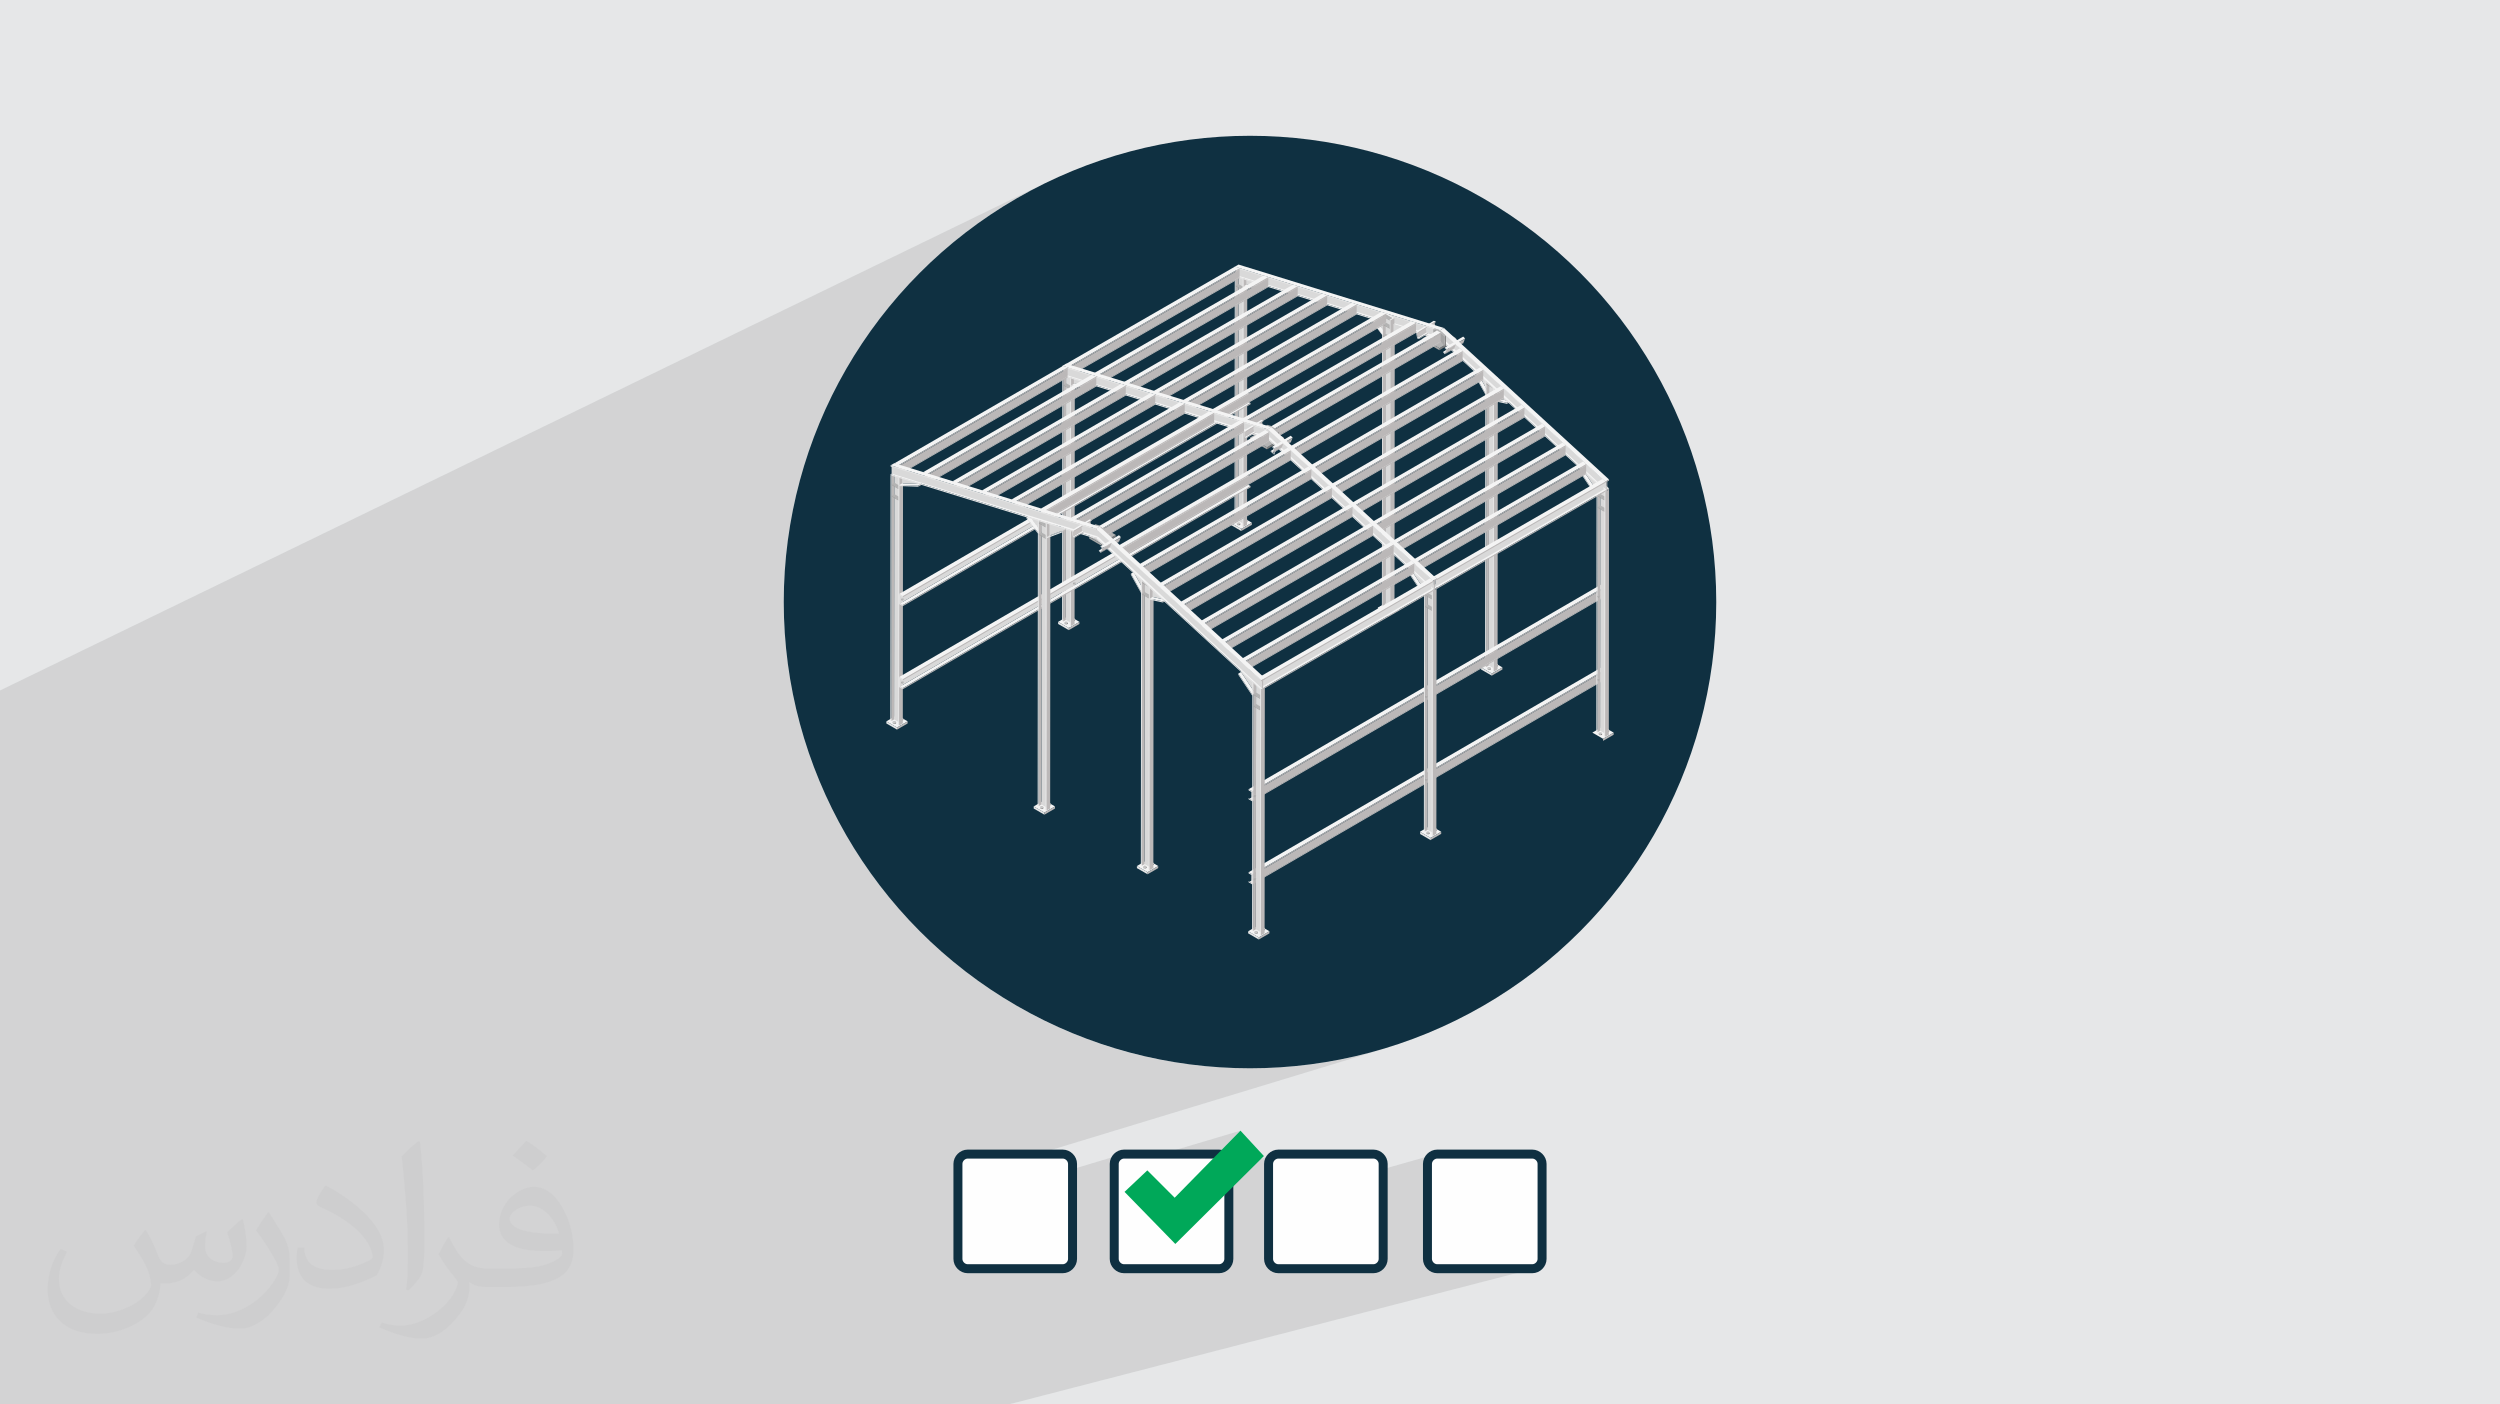 <?xml version="1.0" encoding="UTF-8"?>
<!DOCTYPE svg PUBLIC "-//W3C//DTD SVG 1.1//EN" "http://www.w3.org/Graphics/SVG/1.1/DTD/svg11.dtd">
<!-- Creator: CorelDRAW 2020 (64-Bit) -->
<svg xmlns="http://www.w3.org/2000/svg" xml:space="preserve" width="94.192mm" height="52.917mm" version="1.1" style="shape-rendering:geometricPrecision; text-rendering:geometricPrecision; image-rendering:optimizeQuality; fill-rule:evenodd; clip-rule:evenodd"
viewBox="0 0 9404.92 5283.66"
 xmlns:xlink="http://www.w3.org/1999/xlink"
 xmlns:xodm="http://www.corel.com/coreldraw/odm/2003">
 <defs>
  <style type="text/css">
   <![CDATA[
    .str0 {stroke:#0F3041;stroke-width:33.81;stroke-miterlimit:22.926}
    .fil22 {fill:#00A859}
    .fil3 {fill:#0F3041}
    .fil0 {fill:#E6E7E8}
    .fil21 {fill:#FEFEFE}
    .fil16 {fill:#646363;fill-rule:nonzero}
    .fil18 {fill:#737373;fill-rule:nonzero}
    .fil14 {fill:#7A7A7A;fill-rule:nonzero}
    .fil10 {fill:#7B7B7B;fill-rule:nonzero}
    .fil8 {fill:#999999;fill-rule:nonzero}
    .fil19 {fill:#9A9A9A;fill-rule:nonzero}
    .fil13 {fill:#A4A4A4;fill-rule:nonzero}
    .fil9 {fill:#AAAAAA;fill-rule:nonzero}
    .fil20 {fill:#B1B1B1;fill-rule:nonzero}
    .fil12 {fill:#B3B3B3;fill-rule:nonzero}
    .fil15 {fill:#B5B2B2;fill-rule:nonzero}
    .fil7 {fill:#BBB8B8;fill-rule:nonzero}
    .fil17 {fill:#C4C1C1;fill-rule:nonzero}
    .fil11 {fill:#C5C5C5;fill-rule:nonzero}
    .fil6 {fill:#D9D9D9;fill-rule:nonzero}
    .fil5 {fill:#E5E5E5;fill-rule:nonzero}
    .fil4 {fill:#F4F4F4;fill-rule:nonzero}
    .fil2 {fill:#373435;fill-opacity:0.031}
    .fil1 {fill:#2B2A29;fill-opacity:0.102}
   ]]>
  </style>
 </defs>
 <g id="Layer_x0020_1">
  <polygon class="fil0" points="-0,0 9404.92,0 9404.92,5283.66 -0,5283.66 "/>
  <path class="fil1" d="M1647.62 5283.66l-80.08 0 -367.5 0 -46.37 0 -77.11 0 -311.73 0 -469.66 0 -295.16 0 0 -83.93 0 -881.71 0 -1720.51 3942.02 -1913.74 -75.64 38.73 -73.45 42.24 -71.17 45.62 -68.77 48.91 -66.26 52.07 -63.64 55.13 -60.92 58.08 -58.08 60.92 -55.13 63.64 -52.07 66.26 -48.91 68.77 -45.62 71.17 -42.24 73.45 -38.73 75.64 -35.13 77.69 -31.41 79.65 -27.57 81.51 -23.64 83.23 -19.58 84.86 -15.43 86.37 -11.15 87.79 -6.77 89.08 -2.29 90.26 2.29 90.26 6.77 89.08 11.15 87.78 15.43 86.38 19.58 84.86 23.64 83.23 27.57 81.5 31.41 79.65 35.13 77.7 38.73 75.63 42.24 73.46 45.62 71.16 48.91 68.77 52.07 66.26 55.13 63.64 58.08 60.92 60.92 58.08 63.64 55.13 66.26 52.07 68.77 48.91 71.17 45.62 73.45 42.24 75.64 38.73 77.69 35.13 79.65 31.41 81.51 27.57 83.23 23.64 84.86 19.58 86.37 15.43 87.79 11.15 89.08 6.77 90.26 2.29 90.26 -2.29 89.08 -6.77 87.78 -11.15 86.38 -15.43 84.86 -19.58 83.23 -23.64 -1620.36 492.73 0 94.55 617.54 -184.83 -6.79 2.21 -6.23 3.47 -5.48 4.56 -4.57 5.48 -3.47 6.23 -2.22 6.81 -0.78 7.21 0 16.2 474.88 -141.13 -176.14 179.57 311.37 -90.61 -6.8 2.21 -6.22 3.47 -5.47 4.56 -4.55 5.48 -3.46 6.23 -2.21 6.81 -0.77 7.21 0 141.52 627.28 -177.49 -6.8 2.21 -6.23 3.47 -5.48 4.56 -4.56 5.48 -3.47 6.23 -2.22 6.81 -0.78 7.21 0 357.69 0.78 7.21 2.22 6.81 3.47 6.24 4.56 5.48 5.48 4.56 6.23 3.47 6.8 2.21 7.19 0.78 357.73 0 7.21 -0.78 -1978.58 511.58 -3.81 0 -325.51 0 -159.62 0 -54.88 0 -3.89 0 -325.53 0 -156.08 0 -42.76 0 -564.93 0 -83.02 0 -425.48 0zm3124.69 -905.25l-318.92 92.39 -0.01 0.01 318.93 -92.4z"/>
  <path class="fil2" d="M548.54 4627.69c17.95,27.21 29.6,53.36 40.96,82.43 8.45,16.91 12.93,48.09 52.57,48.09 11.61,0 28.28,-3.42 43.06,-11.61 16.63,-8.73 29.32,-21.94 35.94,-42l15.85 -53.36 38.57 -19.02 2.64 2.64c-5.27,20.09 -6.59,39.36 -6.59,54.43 0,44.63 38.57,61.56 69.22,61.56 17.95,0 34.09,-8.73 34.09,-25.11 0,-21.13 -8.98,-57.06 -20.62,-89.29 17.95,-17.95 35.94,-35.94 56.53,-50.47l3.17 1.6c8.98,38.04 14,75.56 14,100.66 0,24.57 -10.83,51.79 -19.81,69.49 -18.49,34.87 -51.25,62.62 -90.87,62.62 -30.1,0 -63.65,-15.07 -86.66,-43.06l-1.32 0c-21.66,26.96 -55.22,51.25 -108.86,51.25l-16.63 0c-2.64,35.41 -10.29,60.49 -21.94,82.95 -31.95,62.34 -126.81,106.47 -216.1,106.47 -124.17,0 -186.51,-71.59 -186.51,-166.96 0,-58.91 19.27,-113.6 48.88,-152.42l24.29 10.04c-18.49,35.41 -30.91,68.68 -30.91,101.45 0,89.29 72.66,131.83 156.4,131.83 77.68,0 173.83,-49.41 191.28,-106.72 -6.59,-62.62 -30.1,-91.93 -66.04,-148.99 10.83,-19.02 24.83,-38.04 42.28,-58.38l3.17 0 0 0 0 0 -0.02 -0.09zm1432.13 -336.04c26.15,16.39 51.79,35.66 76.87,57.85 -14,19.81 -31.45,37.79 -53.11,53.64 -25.11,-20.34 -50.19,-37.79 -75.84,-56.27 17.42,-19.55 34.62,-38.29 52.04,-55.22l0 0 0 0 0 0 0 0 0 0 0.03 0zm13.47 244.11c-42.28,0 -76.87,27.75 -76.87,48.34 0,44.13 84.53,57.85 185.72,57.31 -12.68,-51.79 -57.06,-105.68 -108.86,-105.68l0.01 0.03zm-94.86 236.19c54.96,0 103.04,-1.6 139.74,-10.83 40.96,-10.29 75.56,-30.91 75.56,-45.17 0,-3.7 0,-8.19 -1.32,-11.89 -22.98,2.11 -49.41,2.11 -72.38,2.11 -74.49,0 -131.55,-16.91 -154.02,-58.66 -5.55,-11.61 -9.51,-24.57 -9.51,-39.36 0,-40.43 17.42,-79.79 48.09,-107 25.61,-22.45 53.89,-36.44 82.67,-36.44 52.04,0 93.51,41.75 122.57,107.54 15.85,35.94 26.68,77.4 26.68,129.72 0,34.87 -9.51,64.19 -31.17,85.85 -40.43,39.11 -114.92,53.89 -229.04,53.89l-51.79 0 0 0 -13.47 0c-28.28,0 -48.62,-5.02 -64.72,-17.42l-2.64 0c0.79,6.59 1.32,12.93 1.32,19.02 0,25.61 -8.45,58.38 -25.61,84.53 -50.72,75.3 -105.68,108.04 -153.24,108.04 -48.09,0 -107,-18.49 -160.11,-42.54l9.51 -18.49c17.17,7.13 40.96,11.89 73.7,11.89 85.85,0 198.66,-82.43 212.66,-163 -3.17,-6.59 -8.98,-15.32 -17.17,-24.57 -25.11,-29.85 -40.96,-54.68 -55.75,-80.83 12.68,-25.11 24.29,-45.17 35.13,-63.4l4.49 -0.53c36.72,74.77 69.99,117.55 144.23,117.55l11.61 0 0 0 53.89 0 0 0 0 0 0 0 0 0 0 0 0.09 0.01zm-371.98 79c6.34,-34.34 6.87,-72.91 6.87,-108.86l0 -53.36c0,-99.6 -12.68,-244.36 -22.98,-338.68 17.95,-19.27 43.06,-42 62.87,-57.31l5.81 1.6c13.47,118.62 16.63,256 16.63,383.06 0,33.3 -1.32,65.79 -4.49,89.55 -1.85,30.1 -19.27,52.83 -56.53,87.7l-8.19 -3.7zm-382.8 -157.19c1.85,46.77 24.83,83.49 105.15,83.49 49.93,0 92.19,-12.93 138.96,-35.13 8.45,-3.7 12.93,-8.73 12.93,-12.93 0,-29.32 -22.45,-68.15 -60.23,-103.55 -36.72,-33.3 -85.34,-62.62 -130.76,-82.18 -15.6,-6.59 -20.62,-13.47 -20.62,-20.09 0,-13.47 17.95,-41.75 32.77,-62.09l5.02 -0.53c52.04,27.21 110.17,67.64 153.24,112.53 39.11,41.47 63.4,83.49 63.4,129.19 0,33.81 -10.29,65.51 -26.96,95.11 -57.06,28.79 -117.83,50.72 -178.06,50.72 -73.17,0 -123.1,-34.34 -123.1,-114.92 0,-8.73 0,-22.19 3.17,-39.64l25.11 0 0 0 0 0 0 0 0 0 0 0 -0.02 0zm-132.37 -132.9l45.45 73.45c16.63,27.21 32.23,56.81 32.23,103.55l0 59.7c0,48.34 -30.91,100.13 -80.83,151.38 -39.11,34.62 -73.7,49.41 -105.68,49.41 -47.55,0 -101.98,-14.79 -164.85,-41.75l7.13 -18.49c19.81,5.27 42.79,9.77 71.06,9.77 90.36,-0.53 182.8,-66.57 225.08,-147.15 5.02,-9.26 6.87,-17.95 6.87,-24.04 0,-9.26 -5.02,-19.55 -8.98,-28.79 -22.98,-43.31 -48.62,-82.95 -76.87,-119.68 14.79,-23.25 29.6,-45.7 45.7,-67.9l3.7 0.53 0 0 0 0 0 0 0 0 0 0 -0.02 0.01z"/>
  <g id="_2836141857856">
   <g>
    <circle class="fil3" cx="4702.47" cy="2264.83" r="1754.02"/>
    <polygon class="fil4" points="5591.38,1486.41 5549.34,1411.09 5559.81,1405.06 5601.84,1480.38 "/>
    <polygon class="fil5" points="5549.37,1411.09 5549.37,1415.35 5587.64,1483.96 5587.66,1479.78 "/>
    <polygon class="fil6" points="5601.84,1480.38 5559.81,1405.06 5559.71,1398.51 5601.76,1437.78 "/>
    <polygon class="fil4" points="5652.08,2510.65 5612.15,2533.84 5571.94,2510.65 5611.88,2487.44 "/>
    <polygon class="fil5" points="5571.92,2518.64 5612.12,2541.8 5612.15,2533.84 5571.94,2510.65 "/>
    <polygon class="fil7" points="5652.08,2510.65 5652.07,2518.64 5612.12,2541.83 5612.15,2533.84 "/>
    <polygon class="fil8" points="5595.68,2511.72 5595.68,2515.96 5597.41,2519.7 5597.38,2515.46 "/>
    <polygon class="fil9" points="5597.38,2515.46 5597.41,2519.7 5603.87,2520.72 5603.87,2516.49 "/>
    <polygon class="fil10" points="5603.87,2516.49 5603.87,2520.72 5608.64,2517.96 5608.64,2513.72 "/>
    <polygon class="fil11" points="5595.68,2511.72 5597.38,2515.46 5603.87,2516.49 5608.64,2513.72 5606.89,2509.98 5600.47,2508.96 "/>
    <polygon class="fil8" points="5622.64,2499.47 5622.64,2503.7 5624.36,2507.46 5624.36,2503.21 "/>
    <polygon class="fil9" points="5624.36,2503.21 5624.36,2507.46 5630.82,2508.46 5630.82,2504.23 "/>
    <polygon class="fil10" points="5630.82,2504.23 5630.82,2508.46 5635.6,2505.72 5635.58,2501.46 "/>
    <polygon class="fil11" points="5622.64,2499.47 5624.36,2503.21 5630.82,2504.23 5635.58,2501.46 5633.85,2497.73 5627.42,2496.73 "/>
    <polygon class="fil4" points="5605.54,1403.91 5601.84,1406.08 5591.44,1412.08 5587.71,1409.96 5601.8,1401.76 "/>
    <polygon class="fil6" points="5627.28,1420.76 5626.42,2518.24 5600.98,2503.55 5601.84,1406.08 "/>
    <polygon class="fil4" points="5631.01,1418.59 5627.28,1420.76 5601.84,1406.08 5605.54,1403.91 "/>
    <polygon class="fil4" points="5634.74,1420.76 5620.62,1428.94 5616.89,1426.81 5631.01,1418.59 "/>
    <polygon class="fil7" points="5601.84,1406.08 5600.98,2503.55 5590.59,2509.57 5591.44,1412.08 "/>
    <polygon class="fil5" points="5591.42,1439.2 5587.68,1435.76 5586.85,2507.42 5590.59,2509.57 "/>
    <polygon class="fil5" points="5616.87,1462.54 5616.03,2524.28 5619.76,2526.44 5620.6,1465.95 "/>
    <polygon class="fil7" points="5634.74,1420.76 5633.88,2518.24 5619.76,2526.44 5620.62,1428.94 "/>
    <polygon class="fil12" points="5591.44,1412.08 5601.84,1406.08 5627.28,1420.76 5616.89,1426.81 "/>
    <polygon class="fil13" points="5591.44,1412.08 5591.44,1415.17 5616.89,1429.85 5616.89,1426.81 "/>
    <polygon class="fil12" points="5591.44,1443.3 5601.84,1437.27 5616.87,1445.95 5616.89,1458 "/>
    <polygon class="fil13" points="5591.44,1443.3 5591.44,1446.38 5616.89,1461.06 5616.89,1458 "/>
    <polygon class="fil12" points="5591.44,1486.34 5601.84,1480.29 5616.87,1489 5616.89,1501.02 "/>
    <polygon class="fil13" points="5591.44,1486.34 5591.44,1489.41 5616.89,1504.1 5616.89,1501.02 "/>
    <polygon class="fil4" points="5669.67,1515.22 5620.47,1504.66 5630.91,1498.64 5680.13,1509.18 "/>
    <polygon class="fil5" points="5669.67,1515.22 5620.57,1504.69 5620.57,1508.93 5669.69,1519.44 "/>
    <polygon class="fil6" points="5680.13,1509.18 5630.91,1498.64 5630.84,1460.98 5680.04,1506.12 "/>
    <polygon class="fil7" points="5680.15,1513.43 5669.69,1519.44 5669.67,1515.22 5680.13,1509.18 "/>
    <polygon class="fil4" points="4060.76,2339.36 4020.82,2362.55 3980.63,2339.36 4020.57,2316.13 "/>
    <polygon class="fil5" points="3980.61,2347.31 4020.8,2370.53 4020.82,2362.55 3980.63,2339.36 "/>
    <polygon class="fil7" points="4060.76,2339.36 4060.74,2347.31 4020.8,2370.53 4020.82,2362.55 "/>
    <polygon class="fil8" points="4004.36,2340.45 4004.38,2344.66 4006.1,2348.4 4006.08,2344.19 "/>
    <polygon class="fil9" points="4006.08,2344.19 4006.1,2348.4 4012.54,2349.43 4012.53,2345.18 "/>
    <polygon class="fil10" points="4012.53,2345.18 4012.54,2349.43 4017.32,2346.66 4017.31,2342.43 "/>
    <polygon class="fil11" points="4004.36,2340.45 4006.08,2344.19 4012.53,2345.18 4017.31,2342.43 4015.58,2338.7 4009.12,2337.68 "/>
    <polygon class="fil8" points="4031.32,2328.2 4031.33,2332.4 4033.04,2336.15 4033.03,2331.94 "/>
    <polygon class="fil9" points="4033.03,2331.94 4033.04,2336.15 4039.5,2337.16 4039.49,2332.95 "/>
    <polygon class="fil10" points="4039.49,2332.95 4039.5,2337.16 4044.29,2334.41 4044.28,2330.19 "/>
    <polygon class="fil11" points="4031.32,2328.2 4033.03,2331.94 4039.49,2332.95 4044.28,2330.19 4042.55,2326.45 4036.09,2325.43 "/>
    <polygon class="fil6" points="4035.97,1410.2 4035.11,2346.95 4009.65,2332.25 4010.53,1410.2 "/>
    <polygon class="fil7" points="4010.53,1410.2 4009.65,2332.25 3999.28,2338.27 4000.13,1414.53 "/>
    <polygon class="fil5" points="3996.38,1413.99 3995.53,2336.11 3999.28,2338.27 4000.13,1415.26 "/>
    <polygon class="fil7" points="4043.41,1410.2 4042.55,2346.95 4028.45,2355.13 4029.33,1418.43 "/>
    <polygon class="fil5" points="4025.58,1423.12 4024.74,2352.97 4028.45,2355.13 4029.3,1424.25 "/>
    <polygon class="fil12" points="4000.13,1447.47 4010.53,1441.42 4025.57,1450.09 4025.58,1462.15 "/>
    <polygon class="fil13" points="4000.13,1447.47 4000.13,1450.53 4025.58,1465.23 4025.58,1462.15 "/>
    <polygon class="fil12" points="4000.13,1490.48 4010.53,1484.46 4025.57,1493.14 4025.58,1505.2 "/>
    <polygon class="fil13" points="4000.13,1490.48 4000.13,1493.57 4025.58,1508.25 4025.58,1505.2 "/>
    <polygon class="fil4" points="4100.85,1452.5 4029.59,1450.07 4040.06,1444.02 4111.31,1446.47 "/>
    <polygon class="fil5" points="4100.85,1452.5 4029.6,1450.07 4029.6,1454.32 4100.86,1456.75 "/>
    <polygon class="fil6" points="4111.31,1446.47 4040.06,1444.02 4039.96,1406.38 4111.23,1443.39 "/>
    <polygon class="fil7" points="4111.32,1450.71 4100.86,1456.75 4100.85,1452.5 4111.31,1446.47 "/>
    <polygon class="fil4" points="4711.24,3323.1 6045.67,2548.26 6035.23,2542.21 4700.78,3317.06 "/>
    <polygon class="fil4" points="4711.34,3289.56 6045.76,2514.7 6031.57,2506.52 4697.15,3281.35 "/>
    <polygon class="fil5" points="4697.15,3281.35 4697.15,3285.6 4707.59,3291.64 4707.5,3320.93 4700.78,3317.06 4697.05,3314.88 4697.04,3319.15 4710.51,3326.91 4710.54,3289.1 "/>
    <polygon class="fil7" points="4711.23,3327.32 6045.67,2552.48 6045.67,2548.26 4711.24,3323.1 "/>
    <polygon class="fil7" points="4711.24,3323.1 6045.67,2548.26 6045.76,2518.95 4711.33,3293.79 "/>
    <polygon class="fil7" points="4711.33,3293.79 6045.76,2518.95 6045.76,2514.7 4711.34,3289.56 "/>
    <polygon class="fil4" points="3414.54,2713.63 3374.61,2736.85 3334.4,2713.63 3374.34,2690.43 "/>
    <polygon class="fil5" points="3334.39,2721.62 3374.58,2744.79 3374.61,2736.85 3334.4,2713.63 "/>
    <polygon class="fil7" points="3414.54,2713.63 3414.52,2721.62 3374.58,2744.82 3374.61,2736.85 "/>
    <polygon class="fil8" points="3358.15,2714.72 3358.15,2718.95 3359.87,2722.7 3359.86,2718.46 "/>
    <polygon class="fil9" points="3359.86,2718.46 3359.87,2722.7 3366.33,2723.71 3366.31,2719.47 "/>
    <polygon class="fil10" points="3366.31,2719.47 3366.33,2723.71 3371.11,2720.95 3371.09,2716.71 "/>
    <polygon class="fil11" points="3358.15,2714.72 3359.86,2718.46 3366.31,2719.47 3371.09,2716.71 3369.37,2712.97 3362.92,2711.95 "/>
    <polygon class="fil8" points="3385.12,2702.48 3385.12,2706.69 3386.83,2710.46 3386.82,2706.2 "/>
    <polygon class="fil9" points="3386.82,2706.2 3386.83,2710.46 3393.27,2711.47 3393.27,2707.22 "/>
    <polygon class="fil10" points="3393.27,2707.22 3393.27,2711.47 3398.06,2708.71 3398.05,2704.46 "/>
    <polygon class="fil11" points="3385.12,2702.48 3386.82,2706.2 3393.27,2707.22 3398.05,2704.46 3396.33,2700.72 3389.88,2699.73 "/>
    <polygon class="fil6" points="3389.75,1784.52 3388.89,2721.22 3363.43,2706.53 3364.3,1784.52 "/>
    <polygon class="fil7" points="3364.3,1784.52 3363.43,2706.53 3353.06,2712.57 3353.91,1788.8 "/>
    <polygon class="fil5" points="3350.15,1788.28 3349.33,2710.41 3353.06,2712.57 3353.91,1789.53 "/>
    <polygon class="fil7" points="3397.19,1784.52 3396.34,2721.22 3382.23,2729.42 3383.1,1792.71 "/>
    <polygon class="fil5" points="3379.34,1797.39 3378.51,2727.27 3382.23,2729.42 3383.1,1798.54 "/>
    <polygon class="fil12" points="3353.91,1821.74 3364.3,1815.71 3379.34,1824.39 3379.34,1836.44 "/>
    <polygon class="fil13" points="3353.91,1821.74 3353.91,1824.82 3379.34,1839.51 3379.34,1836.44 "/>
    <polygon class="fil12" points="3353.91,1864.78 3364.3,1858.73 3379.34,1867.43 3379.34,1879.45 "/>
    <polygon class="fil13" points="3353.91,1864.78 3353.91,1867.84 3379.34,1882.54 3379.34,1879.45 "/>
    <polygon class="fil4" points="3454.64,1826.81 3383.37,1824.34 3393.82,1818.32 3465.08,1820.77 "/>
    <polygon class="fil5" points="3454.64,1826.79 3383.37,1824.34 3383.38,1828.6 3454.65,1831.03 "/>
    <polygon class="fil6" points="3465.08,1820.77 3393.82,1818.32 3393.74,1780.67 3465,1817.68 "/>
    <polygon class="fil7" points="3465.09,1825.01 3454.65,1831.03 3454.64,1826.81 3465.08,1820.77 "/>
    <polygon class="fil4" points="4711.24,3010.67 6045.67,2235.84 6035.23,2229.8 4700.78,3004.66 "/>
    <polygon class="fil4" points="4711.34,2977.13 6045.76,2202.29 6031.57,2194.11 4697.15,2968.95 "/>
    <polygon class="fil5" points="4697.15,2968.95 4697.15,2973.18 4707.59,2979.24 4707.5,3008.53 4700.78,3004.66 4697.05,3002.47 4697.04,3006.73 4710.79,3014.65 4710.82,2976.83 "/>
    <polygon class="fil7" points="4711.23,3014.92 6045.67,2240.07 6045.67,2235.84 4711.24,3010.67 "/>
    <polygon class="fil7" points="4711.24,3010.67 6045.67,2235.84 6045.76,2206.54 4711.33,2981.39 "/>
    <polygon class="fil7" points="4711.33,2981.39 6045.76,2206.54 6045.76,2202.29 4711.34,2977.13 "/>
    <polygon class="fil14" points="5478.25,1272.95 5478.23,1280.78 5415,1317.53 5415.03,1309.7 "/>
    <polygon class="fil13" points="5415.03,1309.7 5415,1317.53 5351.35,1280.78 5351.39,1272.95 "/>
    <polygon class="fil12" points="5478.25,1272.95 5415.03,1309.7 5351.39,1272.95 5414.62,1236.22 "/>
    <polygon class="fil4" points="4709.49,1966.44 4669.57,1989.64 4629.38,1966.44 4669.32,1943.23 "/>
    <polygon class="fil5" points="4629.36,1974.42 4669.55,1997.64 4669.57,1989.64 4629.38,1966.44 "/>
    <polygon class="fil7" points="4709.49,1966.44 4709.47,1974.42 4669.55,1997.64 4669.57,1989.64 "/>
    <polygon class="fil8" points="4653.1,1967.53 4653.1,1971.74 4654.82,1975.49 4654.81,1971.27 "/>
    <polygon class="fil9" points="4654.81,1971.27 4654.82,1975.49 4661.28,1976.5 4661.26,1972.29 "/>
    <polygon class="fil10" points="4661.26,1972.29 4661.28,1976.5 4666.06,1973.74 4666.05,1969.53 "/>
    <polygon class="fil11" points="4653.1,1967.53 4654.81,1971.27 4661.26,1972.29 4666.05,1969.53 4664.33,1965.79 4657.87,1964.77 "/>
    <polygon class="fil8" points="4680.04,1955.28 4680.07,1959.51 4681.79,1963.26 4681.77,1959.03 "/>
    <polygon class="fil9" points="4681.77,1959.03 4681.79,1963.26 4688.25,1964.25 4688.23,1960.03 "/>
    <polygon class="fil10" points="4688.23,1960.03 4688.25,1964.25 4693.03,1961.51 4693.01,1957.3 "/>
    <polygon class="fil11" points="4680.04,1955.28 4681.77,1959.03 4688.23,1960.03 4693.01,1957.3 4691.29,1953.53 4684.83,1952.54 "/>
    <polygon class="fil6" points="4684.72,1037.32 4683.84,1974.03 4658.39,1959.33 4659.26,1037.32 "/>
    <polygon class="fil7" points="4659.26,1037.32 4658.39,1959.33 4648.01,1965.38 4648.88,1041.61 "/>
    <polygon class="fil5" points="4645.12,1041.07 4644.27,1963.22 4648.01,1965.38 4648.88,1042.34 "/>
    <polygon class="fil7" points="4692.16,1037.32 4691.29,1974.03 4677.2,1982.24 4678.05,1045.52 "/>
    <polygon class="fil5" points="4674.32,1050.2 4673.45,1980.06 4677.2,1982.24 4678.04,1051.34 "/>
    <polygon class="fil12" points="4648.88,1074.55 4659.26,1068.51 4674.3,1077.21 4674.33,1089.24 "/>
    <polygon class="fil13" points="4648.88,1074.55 4648.88,1077.64 4674.33,1092.32 4674.33,1089.24 "/>
    <polygon class="fil12" points="4648.88,1117.58 4659.26,1111.55 4674.3,1120.22 4674.33,1132.28 "/>
    <polygon class="fil13" points="4648.88,1117.58 4648.88,1120.65 4674.33,1135.33 4674.33,1132.28 "/>
    <polygon class="fil4" points="4749.58,1079.61 4678.32,1077.16 4688.79,1071.12 4760.04,1073.58 "/>
    <polygon class="fil5" points="4749.58,1079.61 4678.32,1077.16 4678.35,1081.41 4749.6,1083.85 "/>
    <polygon class="fil6" points="4760.04,1073.58 4688.79,1071.12 4688.7,1033.47 4759.97,1070.48 "/>
    <polygon class="fil7" points="4760.05,1077.8 4749.6,1083.85 4749.58,1079.61 4760.04,1073.58 "/>
    <polygon class="fil4" points="5203.42,1261.11 5156.17,1198.38 5166.62,1192.33 5213.89,1255.08 "/>
    <polygon class="fil5" points="5156.8,1199.23 5199.42,1255.76 5199.42,1259.97 5156.8,1203.45 "/>
    <polygon class="fil6" points="5213.89,1255.08 5166.62,1192.33 5166.55,1185.78 5213.81,1212.46 "/>
    <polygon class="fil4" points="5263.82,2286.48 5223.9,2309.68 5183.69,2286.48 5223.63,2263.26 "/>
    <polygon class="fil5" points="5183.69,2286.48 5183.67,2294.46 5223.88,2317.67 5223.9,2309.68 "/>
    <polygon class="fil7" points="5263.82,2286.48 5263.8,2294.46 5223.88,2317.67 5223.9,2309.68 "/>
    <polygon class="fil8" points="5207.44,2287.58 5207.44,2291.79 5209.15,2295.52 5209.13,2291.32 "/>
    <polygon class="fil9" points="5209.13,2291.32 5209.15,2295.52 5215.61,2296.54 5215.59,2292.34 "/>
    <polygon class="fil10" points="5215.59,2292.34 5215.61,2296.54 5220.4,2293.79 5220.37,2289.56 "/>
    <polygon class="fil11" points="5207.44,2287.58 5209.13,2291.32 5215.59,2292.34 5220.37,2289.56 5218.65,2285.83 5212.22,2284.81 "/>
    <polygon class="fil8" points="5234.4,2275.35 5234.4,2279.55 5236.11,2283.29 5236.11,2279.08 "/>
    <polygon class="fil9" points="5236.11,2279.08 5236.11,2283.29 5242.57,2284.28 5242.56,2280.08 "/>
    <polygon class="fil10" points="5242.56,2280.08 5242.57,2284.28 5247.37,2281.55 5247.33,2277.33 "/>
    <polygon class="fil11" points="5234.4,2275.35 5236.11,2279.08 5242.56,2280.08 5247.33,2277.33 5245.61,2273.6 5239.15,2272.58 "/>
    <polygon class="fil4" points="5217.28,1179.74 5213.6,1181.91 5203.2,1187.95 5199.47,1185.78 5213.55,1177.61 "/>
    <polygon class="fil6" points="5239.04,1196.61 5238.17,2294.08 5212.71,2279.37 5213.6,1181.91 "/>
    <polygon class="fil4" points="5242.74,1194.43 5239.04,1196.61 5213.6,1181.91 5217.28,1179.74 "/>
    <polygon class="fil4" points="5246.49,1196.61 5232.39,1204.79 5228.63,1202.63 5242.74,1194.43 "/>
    <polygon class="fil7" points="5213.6,1181.91 5212.71,2279.37 5202.34,2285.42 5203.2,1187.95 "/>
    <polygon class="fil5" points="5199.42,1212.35 5198.6,2283.25 5202.34,2285.42 5203.17,1213.56 "/>
    <polygon class="fil7" points="5246.49,1196.61 5245.62,2294.08 5231.51,2302.28 5232.39,1204.79 "/>
    <polygon class="fil5" points="5228.63,1221.39 5227.81,2300.1 5231.51,2302.28 5232.39,1222.57 "/>
    <polygon class="fil12" points="5203.2,1187.95 5213.6,1181.91 5239.04,1196.61 5228.63,1202.63 "/>
    <polygon class="fil13" points="5203.2,1187.95 5203.2,1191 5228.63,1205.71 5228.63,1202.63 "/>
    <polygon class="fil12" points="5203.2,1219.15 5213.6,1213.1 5228.61,1221.81 5228.63,1233.83 "/>
    <polygon class="fil13" points="5203.2,1219.15 5203.2,1222.21 5228.63,1236.91 5228.63,1233.83 "/>
    <polygon class="fil12" points="5203.2,1262.17 5213.6,1256.15 5228.61,1264.82 5228.63,1276.88 "/>
    <polygon class="fil13" points="5203.2,1262.17 5203.2,1265.24 5228.63,1279.92 5228.63,1276.88 "/>
    <polygon class="fil4" points="5291.66,1251.3 5232.51,1273.44 5242.95,1267.43 5302.12,1245.24 "/>
    <polygon class="fil5" points="5232.51,1277.71 5291.66,1255.53 5291.66,1251.3 5232.51,1273.44 "/>
    <polygon class="fil6" points="5302.12,1245.24 5242.95,1267.43 5242.89,1218.34 5302.03,1242.15 "/>
    <polygon class="fil7" points="5302.14,1249.49 5291.68,1255.51 5291.66,1251.3 5302.12,1245.24 "/>
    <polygon class="fil4" points="6007.36,1867.98 5953.3,1786.85 5963.76,1780.83 6017.8,1861.94 "/>
    <polygon class="fil5" points="5953.3,1786.85 5953.31,1791.09 6006.11,1870.35 6006.11,1866.11 "/>
    <polygon class="fil6" points="6017.8,1861.94 5963.76,1780.83 5963.66,1774.28 6017.73,1819.34 "/>
    <polygon class="fil4" points="6070.53,2756.08 6030.6,2779.29 5990.41,2756.08 6030.33,2732.88 "/>
    <polygon class="fil7" points="6070.53,2756.08 6070.51,2764.06 6030.57,2787.25 6030.6,2779.29 "/>
    <polygon class="fil8" points="6014.13,2757.17 6014.13,2761.41 6015.87,2765.14 6015.84,2760.9 "/>
    <polygon class="fil9" points="6015.84,2760.9 6015.87,2765.14 6022.3,2766.16 6022.3,2761.93 "/>
    <polygon class="fil10" points="6022.3,2761.93 6022.3,2766.16 6027.09,2763.41 6027.09,2759.16 "/>
    <polygon class="fil11" points="6014.13,2757.17 6015.84,2760.9 6022.3,2761.93 6027.09,2759.16 6025.37,2755.43 6018.91,2754.41 "/>
    <polygon class="fil8" points="6041.08,2744.91 6041.08,2749.15 6042.83,2752.89 6042.81,2748.65 "/>
    <polygon class="fil9" points="6042.81,2748.65 6042.83,2752.89 6049.26,2753.9 6049.26,2749.68 "/>
    <polygon class="fil10" points="6049.26,2749.68 6049.26,2753.9 6054.03,2751.14 6054.03,2746.9 "/>
    <polygon class="fil11" points="6041.08,2744.91 6042.81,2748.65 6049.26,2749.68 6054.03,2746.9 6052.3,2743.17 6045.87,2742.15 "/>
    <polygon class="fil6" points="6045.74,1841.65 6044.87,2763.68 6019.43,2749 6020.3,1806 "/>
    <polygon class="fil7" points="6020.3,1806 6019.43,2749 6009.03,2755.02 6009.9,1812.05 "/>
    <polygon class="fil5" points="6006.16,1819.71 6005.3,2752.87 6009.03,2755.02 6009.9,1823.14 "/>
    <polygon class="fil7" points="6053.18,1841.65 6052.32,2763.68 6038.21,2771.86 6038.97,1849.83 "/>
    <polygon class="fil5" points="6035.33,1846.5 6034.49,2769.72 6038.21,2771.86 6038.97,1849.83 "/>
    <polygon class="fil12" points="6009.9,1864.2 6020.3,1858.17 6035.31,1866.81 6035.33,1878.89 "/>
    <polygon class="fil13" points="6009.9,1864.2 6009.9,1867.25 6035.33,1881.95 6035.33,1878.89 "/>
    <polygon class="fil12" points="6009.9,1907.23 6020.3,1901.18 6035.31,1909.88 6035.33,1921.91 "/>
    <polygon class="fil13" points="6009.9,1907.23 6009.9,1910.29 6035.33,1925 6035.33,1921.91 "/>
    <polygon class="fil15" points="5463.91,1302.24 5498.38,1282.22 5503.65,1287.44 5469.19,1307.49 "/>
    <polygon class="fil4" points="5470.05,1286.24 5504.51,1266.22 5511.67,1273.34 5477.21,1293.36 "/>
    <polygon class="fil16" points="5477.21,1293.36 5476.41,1295.41 5471.05,1309.36 5470.27,1311.35 5463.14,1304.24 5463.91,1302.24 5469.19,1307.49 5474.53,1293.54 5469.26,1288.26 5470.05,1286.24 "/>
    <polygon class="fil7" points="5471.05,1309.36 5505.51,1289.33 5504.76,1291.33 5470.27,1311.35 "/>
    <polygon class="fil7" points="5476.41,1295.41 5510.87,1275.37 5505.51,1289.33 5471.05,1309.36 "/>
    <polygon class="fil7" points="5477.21,1293.36 5511.67,1273.34 5510.87,1275.37 5476.41,1295.41 "/>
    <polygon class="fil4" points="5364.46,1249.71 5397.79,1229.46 5405.4,1231.55 5372.05,1251.79 "/>
    <polygon class="fil17" points="5362.83,1230.55 5396.16,1210.27 5399.74,1229.97 5366.42,1250.25 "/>
    <polygon class="fil4" points="5360.3,1227.08 5393.61,1206.82 5401.27,1208.91 5367.95,1229.18 "/>
    <polygon class="fil7" points="5372.05,1251.79 5405.4,1231.55 5405.98,1234.37 5372.65,1254.63 "/>
    <polygon class="fil7" points="5367.95,1229.18 5401.27,1208.91 5401.82,1211.82 5368.47,1232.08 "/>
    <polygon class="fil4" points="4655.67,1030.88 4645.12,1036.95 5417.86,1275.64 5432.05,1267.44 "/>
    <polygon class="fil5" points="4645.12,1036.95 4645.12,1041.07 5417.72,1279.79 5417.86,1275.64 "/>
    <polygon class="fil6" points="4649.12,1005.33 4649.2,1034.61 5425.57,1271.22 5425.79,1246.31 "/>
    <polygon class="fil4" points="5330.85,1270.49 5364.19,1250.22 5371.85,1252.31 5338.53,1272.57 "/>
    <polygon class="fil17" points="5329.36,1251.35 5362.67,1231.07 5366.26,1250.78 5332.93,1271.05 "/>
    <polygon class="fil4" points="5326.75,1247.87 5360.08,1227.6 5367.68,1229.67 5334.37,1249.94 "/>
    <polygon class="fil7" points="5338.53,1272.57 5371.85,1252.31 5372.37,1255.12 5339.03,1275.37 "/>
    <polygon class="fil7" points="5334.37,1249.94 5367.68,1229.67 5368.26,1232.58 5334.95,1252.85 "/>
    <polygon class="fil5" points="5338.53,1272.57 5336.51,1272.02 5332.93,1271.05 5329.36,1251.35 5327.26,1250.69 5331.44,1273.31 5339.03,1275.37 "/>
    <polygon class="fil5" points="5327.26,1250.69 5326.75,1247.87 5334.37,1249.94 5334.95,1252.85 "/>
    <polygon class="fil4" points="4659.33,995.2 4645.12,1003.38 5417.86,1242.08 5432.05,1233.9 "/>
    <polygon class="fil5" points="4645.12,1003.38 4645.14,1007.64 5417.72,1246.24 5417.86,1242.08 "/>
    <polygon class="fil4" points="5435.68,1265.34 5417.86,1275.64 6038.97,1845.6 6053.18,1837.42 "/>
    <polygon class="fil5" points="5417.86,1275.64 5417.72,1279.79 6038.97,1849.83 6038.97,1845.6 "/>
    <polygon class="fil6" points="6042.96,1813.97 5425.79,1246.31 5425.57,1271.22 6043.05,1843.26 "/>
    <polygon class="fil4" points="5429.37,1323.24 5463.82,1303.24 5469.1,1308.47 5434.64,1328.5 "/>
    <polygon class="fil4" points="5435.48,1307.3 5469.94,1287.27 5477.1,1294.4 5442.65,1314.43 "/>
    <polygon class="fil5" points="5429.37,1323.24 5428.57,1325.28 5435.73,1332.42 5436.52,1330.38 5441.88,1316.42 5442.65,1314.43 5435.48,1307.3 5434.71,1309.29 5439.99,1314.54 5434.64,1328.5 "/>
    <polygon class="fil7" points="5436.52,1330.38 5470.98,1310.36 5470.19,1312.38 5435.73,1332.42 "/>
    <polygon class="fil7" points="5441.88,1316.42 5476.32,1296.4 5470.98,1310.36 5436.52,1330.38 "/>
    <polygon class="fil7" points="5442.65,1314.43 5477.1,1294.4 5476.32,1296.4 5441.88,1316.42 "/>
    <polygon class="fil4" points="5432.05,1233.9 5417.86,1242.08 6038.97,1812.05 6053.18,1803.85 "/>
    <polygon class="fil7" points="6053.18,1837.42 6053.18,1841.65 6039.01,1849.83 6038.97,1845.6 6049.44,1839.54 "/>
    <polygon class="fil7" points="6053.18,1803.85 6053.18,1808.07 6039.01,1816.28 6038.97,1812.05 "/>
    <polygon class="fil7" points="6046.7,1811.82 6046.7,1841.13 6042.96,1843.26 6042.96,1813.97 "/>
    <polygon class="fil18" points="6014.28,2561.72 6011.63,2560.2 6009.85,2557.73 6012.49,2559.3 "/>
    <polygon class="fil19" points="6012.49,2559.3 6009.85,2557.73 6011.62,2553.25 6014.26,2554.81 "/>
    <polygon class="fil11" points="6014.26,2554.81 6011.62,2553.25 6015.13,2551.24 6017.77,2552.8 "/>
    <polygon class="fil20" points="6017.77,2552.8 6019.49,2555.24 6017.77,2559.69 6014.28,2561.72 6012.49,2559.3 6014.26,2554.81 "/>
    <polygon class="fil18" points="6014.28,2248.48 6011.63,2246.96 6009.85,2244.48 6012.49,2246.06 "/>
    <polygon class="fil19" points="6012.49,2246.06 6009.85,2244.48 6011.62,2240 6014.26,2241.54 "/>
    <polygon class="fil11" points="6014.26,2241.54 6011.62,2240 6015.13,2237.98 6017.77,2239.55 "/>
    <polygon class="fil20" points="6017.77,2239.55 6019.49,2242 6017.77,2246.46 6014.28,2248.48 6012.49,2246.06 6014.26,2241.54 "/>
    <polygon class="fil4" points="3396.44,2276.27 4704.82,1516.49 4694.36,1510.44 3385.97,2270.21 "/>
    <polygon class="fil6" points="3385.97,2270.21 4694.36,1510.44 4694.44,1481.15 3386.07,2240.93 "/>
    <polygon class="fil4" points="3396.53,2242.71 4704.91,1482.94 4690.71,1474.77 3382.34,2234.54 "/>
    <polygon class="fil5" points="3396.53,2246.99 3396.53,2242.71 3382.69,2234.75 3382.65,2272.56 3396.43,2280.5 3396.44,2276.27 3385.97,2270.21 3386.07,2240.93 "/>
    <polygon class="fil7" points="3396.43,2280.5 4704.8,1520.73 4704.82,1516.49 3396.44,2276.27 "/>
    <polygon class="fil7" points="3396.53,2246.99 4704.9,1487.2 4704.91,1482.94 3396.53,2242.71 "/>
    <polygon class="fil18" points="3394.73,2259.94 3392.08,2258.41 3390.32,2255.94 3392.94,2257.51 "/>
    <polygon class="fil19" points="3392.94,2257.51 3390.32,2255.94 3392.06,2251.47 3394.71,2253.01 "/>
    <polygon class="fil11" points="3394.71,2253.01 3392.06,2251.47 3395.56,2249.45 3398.2,2250.97 "/>
    <polygon class="fil20" points="3398.2,2250.97 3399.93,2253.46 3398.23,2257.92 3394.73,2259.94 3392.94,2257.51 3394.71,2253.01 "/>
    <polygon class="fil18" points="4041.56,1887.22 4038.94,1885.67 4037.14,1883.24 4039.78,1884.76 "/>
    <polygon class="fil19" points="4039.78,1884.76 4037.14,1883.24 4038.9,1878.77 4041.54,1880.27 "/>
    <polygon class="fil11" points="4041.54,1880.27 4038.9,1878.77 4042.4,1876.72 4045.05,1878.26 "/>
    <polygon class="fil20" points="4045.05,1878.26 4046.77,1880.74 4045.07,1885.2 4041.56,1887.22 4039.78,1884.76 4041.54,1880.27 "/>
    <polygon class="fil18" points="4688.64,1509.05 4686,1507.48 4684.22,1505.05 4686.85,1506.57 "/>
    <polygon class="fil19" points="4686.85,1506.57 4684.22,1505.05 4686,1500.57 4688.63,1502.09 "/>
    <polygon class="fil11" points="4688.63,1502.09 4686,1500.57 4689.49,1498.53 4692.12,1500.08 "/>
    <polygon class="fil20" points="4692.12,1500.08 4693.86,1502.55 4692.15,1507.01 4688.64,1509.05 4686.85,1506.57 4688.63,1502.09 "/>
    <polygon class="fil4" points="3396.44,2588.67 4704.82,1828.92 4694.36,1822.87 3385.97,2582.65 "/>
    <polygon class="fil6" points="3385.97,2582.65 4694.36,1822.87 4694.44,1793.58 3386.07,2553.33 "/>
    <polygon class="fil4" points="3396.53,2555.12 4704.91,1795.37 4690.71,1787.17 3382.34,2546.94 "/>
    <polygon class="fil5" points="3382.37,2584.82 3396.43,2592.9 3396.44,2588.67 3385.97,2582.65 3386.07,2553.33 3396.53,2559.39 3396.53,2555.12 3382.41,2546.99 "/>
    <polygon class="fil7" points="3396.43,2592.9 4704.8,1833.13 4704.82,1828.92 3396.44,2588.67 "/>
    <polygon class="fil7" points="3396.53,2559.39 4704.9,1799.61 4704.91,1795.37 3396.53,2555.12 "/>
    <polygon class="fil18" points="3394.73,2572.34 3392.08,2570.82 3390.32,2568.38 3392.94,2569.92 "/>
    <polygon class="fil19" points="3392.94,2569.92 3390.32,2568.38 3392.06,2563.87 3394.71,2565.42 "/>
    <polygon class="fil11" points="3394.71,2565.42 3392.06,2563.87 3395.56,2561.85 3398.2,2563.4 "/>
    <polygon class="fil20" points="3398.2,2563.4 3399.93,2565.87 3398.23,2570.32 3394.73,2572.34 3392.94,2569.92 3394.71,2565.42 "/>
    <polygon class="fil18" points="4041.56,2199.64 4038.94,2198.07 4037.14,2195.65 4039.78,2197.16 "/>
    <polygon class="fil19" points="4039.78,2197.16 4037.14,2195.65 4038.9,2191.17 4041.54,2192.68 "/>
    <polygon class="fil11" points="4041.54,2192.68 4038.9,2191.17 4042.4,2189.15 4045.05,2190.66 "/>
    <polygon class="fil20" points="4045.05,2190.66 4046.77,2193.16 4045.07,2197.62 4041.56,2199.64 4039.78,2197.16 4041.54,2192.68 "/>
    <polygon class="fil18" points="4688.64,1821.45 4686,1819.87 4684.22,1817.46 4686.85,1818.98 "/>
    <polygon class="fil19" points="4686.85,1818.98 4684.22,1817.46 4686,1812.98 4688.63,1814.49 "/>
    <polygon class="fil11" points="4688.63,1814.49 4686,1812.98 4689.49,1810.96 4692.12,1812.48 "/>
    <polygon class="fil20" points="4692.12,1812.48 4693.86,1814.94 4692.15,1819.44 4688.64,1821.45 4686.85,1818.98 4688.63,1814.49 "/>
    <polygon class="fil4" points="5202.63,1261.11 5155.39,1198.38 5165.85,1192.33 5213.1,1255.08 "/>
    <polygon class="fil6" points="5213.1,1255.08 5165.85,1192.33 5165.77,1185.78 5213.01,1212.46 "/>
    <polygon class="fil4" points="5263.05,2286.48 5223.11,2309.68 5182.93,2286.48 5222.84,2263.26 "/>
    <polygon class="fil7" points="5263.05,2286.48 5263.03,2294.46 5223.08,2317.67 5223.11,2309.68 "/>
    <polygon class="fil8" points="5206.63,2287.58 5206.65,2291.79 5208.35,2295.52 5208.35,2291.32 "/>
    <polygon class="fil9" points="5208.35,2291.32 5208.35,2295.52 5214.83,2296.54 5214.83,2292.34 "/>
    <polygon class="fil10" points="5214.83,2292.34 5214.83,2296.54 5219.6,2293.79 5219.6,2289.56 "/>
    <polygon class="fil11" points="5206.63,2287.58 5208.35,2291.32 5214.83,2292.34 5219.6,2289.56 5217.88,2285.83 5211.4,2284.81 "/>
    <polygon class="fil8" points="5233.6,2275.35 5233.6,2279.55 5235.34,2283.29 5235.32,2279.08 "/>
    <polygon class="fil9" points="5235.32,2279.08 5235.34,2283.29 5241.77,2284.28 5241.77,2280.08 "/>
    <polygon class="fil10" points="5241.77,2280.08 5241.77,2284.28 5246.56,2281.55 5246.56,2277.33 "/>
    <polygon class="fil11" points="5233.6,2275.35 5235.32,2279.08 5241.77,2280.08 5246.56,2277.33 5244.81,2273.6 5238.38,2272.58 "/>
    <polygon class="fil4" points="5216.49,1179.74 5212.78,1181.91 5202.4,1187.95 5198.67,1185.78 5212.76,1177.61 "/>
    <polygon class="fil6" points="5238.24,1196.61 5237.38,2294.08 5211.95,2279.37 5212.78,1181.91 "/>
    <polygon class="fil4" points="5241.95,1194.43 5238.24,1196.61 5212.78,1181.91 5216.49,1179.74 "/>
    <polygon class="fil4" points="5245.7,1196.61 5231.61,1204.79 5227.84,1202.63 5241.95,1194.43 "/>
    <polygon class="fil7" points="5212.78,1181.91 5211.95,2279.37 5201.56,2285.42 5202.4,1187.95 "/>
    <polygon class="fil7" points="5245.7,1196.61 5244.83,2294.08 5230.72,2302.28 5231.61,1204.79 "/>
    <polygon class="fil12" points="5202.4,1187.95 5212.78,1181.91 5238.24,1196.61 5227.84,1202.63 "/>
    <polygon class="fil13" points="5202.4,1187.95 5202.4,1191 5227.84,1205.71 5227.84,1202.63 "/>
    <polygon class="fil12" points="5202.4,1219.15 5212.78,1213.1 5227.83,1221.81 5227.84,1233.83 "/>
    <polygon class="fil13" points="5202.4,1219.15 5202.4,1222.21 5227.84,1236.91 5227.84,1233.83 "/>
    <polygon class="fil12" points="5202.4,1262.17 5212.78,1256.15 5227.83,1264.82 5227.84,1276.88 "/>
    <polygon class="fil13" points="5202.4,1262.17 5202.4,1265.24 5227.84,1279.92 5227.84,1276.88 "/>
    <polygon class="fil4" points="5297.8,1248.67 5231.72,1273.44 5242.16,1267.43 5308.26,1242.67 "/>
    <polygon class="fil6" points="5308.26,1242.67 5242.16,1267.43 5242.09,1218.34 5308.17,1239.56 "/>
    <polygon class="fil7" points="5308.26,1246.88 5297.82,1252.92 5297.8,1248.67 5308.26,1242.67 "/>
    <polygon class="fil14" points="5439.36,1262.81 5439.34,1300.59 5434.66,1303.33 5434.69,1265.54 "/>
    <polygon class="fil13" points="5434.69,1265.54 5434.66,1303.33 5423.47,1288.04 5402.05,1275.64 5391.94,1278.68 5391.99,1238.54 5405.98,1242.76 5421.51,1252.9 "/>
    <polygon class="fil12" points="5439.36,1262.81 5434.69,1265.54 5421.51,1252.9 5405.98,1242.76 5391.99,1238.54 5396.65,1235.81 5410.64,1239.99 5425.25,1249.6 "/>
    <polygon class="fil4" points="4942.67,1793.23 5579.9,1425.11 5565.71,1416.93 4928.49,1785.02 "/>
    <polygon class="fil4" points="4942.79,1759.7 5579.98,1391.59 5569.14,1381.46 4928.58,1751.5 "/>
    <polygon class="fil7" points="4942.67,1797.46 5579.88,1429.38 5579.9,1425.11 4942.67,1793.23 "/>
    <polygon class="fil7" points="4942.67,1793.23 5579.9,1425.11 5579.98,1395.82 4942.76,1763.91 "/>
    <polygon class="fil7" points="4942.76,1763.91 5579.98,1395.82 5579.98,1391.59 4942.79,1759.7 "/>
    <polygon class="fil7" points="4928.49,1785.02 4928.46,1789.27 4942.67,1797.46 4942.67,1793.23 4932.23,1787.19 "/>
    <polygon class="fil7" points="4939.02,1761.78 4938.92,1791.07 4942.67,1793.23 4942.76,1763.91 "/>
    <polygon class="fil7" points="4928.58,1751.5 4928.58,1755.73 4942.76,1763.91 4942.79,1759.7 "/>
    <polygon class="fil4" points="4865.23,1722.34 5502.46,1354.23 5488.27,1346.03 4851.06,1714.13 "/>
    <polygon class="fil4" points="4865.33,1688.78 5502.56,1320.68 5491.68,1310.58 4851.16,1680.62 "/>
    <polygon class="fil7" points="4865.23,1726.58 5502.45,1358.46 5502.46,1354.23 4865.23,1722.34 "/>
    <polygon class="fil7" points="4865.23,1722.34 5502.46,1354.23 5502.53,1324.94 4865.33,1693.05 "/>
    <polygon class="fil7" points="4865.33,1693.05 5502.53,1324.94 5502.56,1320.68 4865.33,1688.78 "/>
    <polygon class="fil7" points="4851.06,1714.13 4851.04,1718.37 4865.23,1726.58 4865.23,1722.34 4854.77,1716.29 "/>
    <polygon class="fil7" points="4861.59,1690.88 4861.5,1720.19 4865.23,1722.34 4865.33,1693.05 "/>
    <polygon class="fil7" points="4851.16,1680.62 4851.13,1684.83 4865.33,1693.05 4865.33,1688.78 "/>
    <polygon class="fil4" points="5020.11,1864.1 5657.32,1496 5643.15,1487.82 5005.92,1855.92 "/>
    <polygon class="fil4" points="5020.21,1830.58 5657.41,1462.47 5646.57,1452.36 5006,1822.41 "/>
    <polygon class="fil7" points="5020.1,1868.36 5657.32,1500.25 5657.32,1496 5020.11,1864.1 "/>
    <polygon class="fil7" points="5020.11,1864.1 5657.32,1496 5657.41,1466.7 5020.19,1834.81 "/>
    <polygon class="fil7" points="5020.19,1834.81 5657.41,1466.7 5657.41,1462.47 5020.21,1830.58 "/>
    <polygon class="fil7" points="5005.92,1855.92 5005.92,1860.15 5020.1,1868.36 5020.11,1864.1 5009.66,1858.08 "/>
    <polygon class="fil7" points="5016.45,1832.67 5016.38,1861.97 5020.11,1864.1 5020.19,1834.81 "/>
    <polygon class="fil7" points="5006,1822.41 5006,1826.6 5020.19,1834.81 5020.21,1830.58 "/>
    <polygon class="fil4" points="5097.54,1935.01 5734.77,1566.9 5720.57,1558.72 5083.36,1926.8 "/>
    <polygon class="fil4" points="5097.64,1901.47 5734.86,1533.37 5724.01,1523.21 5083.43,1893.26 "/>
    <polygon class="fil7" points="5097.54,1939.24 5734.75,1571.15 5734.77,1566.9 5097.54,1935.01 "/>
    <polygon class="fil7" points="5097.54,1935.01 5734.77,1566.9 5734.84,1537.61 5097.61,1905.68 "/>
    <polygon class="fil7" points="5097.61,1905.68 5734.84,1537.61 5734.86,1533.37 5097.64,1901.47 "/>
    <polygon class="fil7" points="5083.36,1926.8 5083.33,1931.04 5097.54,1939.24 5097.54,1935.01 5087.11,1928.98 "/>
    <polygon class="fil7" points="5093.89,1903.56 5093.8,1932.85 5097.54,1935.01 5097.61,1905.68 "/>
    <polygon class="fil7" points="5083.43,1893.26 5083.43,1897.52 5097.61,1905.68 5097.64,1901.47 "/>
    <polygon class="fil4" points="4794.22,1646.35 5419.8,1285.07 5409.34,1279.02 4783.78,1640.29 "/>
    <polygon class="fil4" points="4794.31,1612.82 5419.9,1251.52 5405.72,1243.35 4780.12,1604.61 "/>
    <polygon class="fil7" points="4794.21,1650.6 5419.78,1289.31 5419.8,1285.07 4794.22,1646.35 "/>
    <polygon class="fil7" points="4794.22,1646.35 5419.8,1285.07 5419.9,1255.78 4794.31,1617.05 "/>
    <polygon class="fil7" points="4794.31,1617.05 5419.9,1255.78 5419.9,1251.52 4794.31,1612.82 "/>
    <polygon class="fil7" points="4780.03,1638.16 4780.02,1642.37 4794.21,1650.6 4794.22,1646.35 4783.78,1640.29 "/>
    <polygon class="fil7" points="4790.57,1614.88 4790.48,1644.18 4794.22,1646.35 4794.31,1617.05 "/>
    <polygon class="fil7" points="4780.12,1604.61 4780.11,1608.84 4794.31,1617.05 4794.31,1612.82 "/>
    <polygon class="fil14" points="4810.47,1625.14 4810.45,1662.9 4805.77,1665.66 4805.78,1627.89 "/>
    <polygon class="fil13" points="4805.78,1627.89 4805.77,1665.66 4794.59,1650.35 4773.14,1637.98 4763.05,1641 4763.09,1600.85 4777.08,1605.07 4792.62,1615.21 "/>
    <polygon class="fil12" points="4810.47,1625.14 4805.78,1627.89 4792.62,1615.21 4777.08,1605.07 4763.09,1600.85 4767.76,1598.11 4781.75,1602.32 4796.35,1611.93 "/>
    <polygon class="fil4" points="5174.97,2005.88 5812.2,1637.77 5797.99,1629.6 5160.8,1997.71 "/>
    <polygon class="fil4" points="5175.07,1972.36 5812.29,1604.25 5801.44,1594.13 5160.88,1964.16 "/>
    <polygon class="fil7" points="5174.97,2010.15 5812.17,1642.03 5812.2,1637.77 5174.97,2005.88 "/>
    <polygon class="fil7" points="5174.97,2005.88 5812.2,1637.77 5812.29,1608.48 5175.07,1976.6 "/>
    <polygon class="fil7" points="5175.07,1976.6 5812.29,1608.48 5812.29,1604.25 5175.07,1972.36 "/>
    <polygon class="fil7" points="5160.8,1997.71 5160.77,2001.92 5174.97,2010.15 5174.97,2005.88 5164.53,1999.86 "/>
    <polygon class="fil7" points="5171.32,1974.42 5171.23,2003.74 5174.97,2005.88 5175.07,1976.6 "/>
    <polygon class="fil7" points="5160.88,1964.16 5160.87,1968.4 5175.07,1976.6 5175.07,1972.36 "/>
    <polygon class="fil4" points="4686.45,1616.84 5327.03,1248.02 5312.84,1239.83 4672.28,1608.66 "/>
    <polygon class="fil4" points="4686.54,1583.32 5327.14,1214.48 5308.84,1208.67 4672.37,1575.12 "/>
    <polygon class="fil7" points="4686.45,1621.11 5327.03,1252.27 5327.03,1248.02 4686.45,1616.84 "/>
    <polygon class="fil7" points="4686.45,1616.84 5327.03,1248.02 5327.11,1218.72 4686.54,1587.55 "/>
    <polygon class="fil7" points="4686.54,1587.55 5327.11,1218.72 5327.14,1214.48 4686.54,1583.32 "/>
    <polygon class="fil7" points="4672.28,1608.66 4672.25,1612.9 4686.45,1621.11 4686.45,1616.84 4676,1610.82 "/>
    <polygon class="fil7" points="4682.81,1585.4 4682.73,1614.72 4686.45,1616.84 4686.54,1587.55 "/>
    <polygon class="fil7" points="4672.37,1575.12 4672.35,1579.38 4686.54,1587.55 4686.54,1583.32 "/>
    <polygon class="fil4" points="5252.4,2076.79 5889.62,1708.68 5875.44,1700.51 5238.22,2068.59 "/>
    <polygon class="fil4" points="5252.52,2043.27 5889.73,1675.15 5878.87,1665.01 5238.31,2035.04 "/>
    <polygon class="fil7" points="5252.4,2081.02 5889.62,1712.94 5889.62,1708.68 5252.4,2076.79 "/>
    <polygon class="fil7" points="5252.4,2076.79 5889.62,1708.68 5889.72,1679.39 5252.5,2047.48 "/>
    <polygon class="fil7" points="5252.5,2047.48 5889.72,1679.39 5889.73,1675.15 5252.52,2043.27 "/>
    <polygon class="fil7" points="5238.22,2068.59 5238.2,2072.82 5252.4,2081.02 5252.4,2076.79 5241.95,2070.75 "/>
    <polygon class="fil7" points="5248.75,2045.32 5248.66,2074.62 5252.4,2076.79 5252.5,2047.48 "/>
    <polygon class="fil7" points="5238.31,2035.04 5238.31,2039.29 5252.5,2047.48 5252.52,2043.27 "/>
    <polygon class="fil4" points="5329.85,2147.67 5967.08,1779.57 5952.87,1771.38 5315.64,2139.5 "/>
    <polygon class="fil4" points="5329.94,2114.12 5967.17,1746.02 5956.31,1735.91 5315.76,2105.94 "/>
    <polygon class="fil7" points="5329.83,2151.91 5967.06,1783.8 5967.08,1779.57 5329.85,2147.67 "/>
    <polygon class="fil7" points="5329.85,2147.67 5967.08,1779.57 5967.15,1750.27 5329.91,2118.38 "/>
    <polygon class="fil7" points="5329.91,2118.38 5967.15,1750.27 5967.17,1746.02 5329.94,2114.12 "/>
    <polygon class="fil7" points="5315.64,2139.5 5315.64,2143.7 5329.83,2151.91 5329.85,2147.67 5319.39,2141.63 "/>
    <polygon class="fil7" points="5326.21,2116.21 5326.12,2145.52 5329.85,2147.67 5329.91,2118.38 "/>
    <polygon class="fil7" points="5315.76,2105.94 5315.74,2110.19 5329.91,2118.38 5329.94,2114.12 "/>
    <polygon class="fil4" points="5406,2210.99 6038.89,1845.58 6024.68,1837.39 5391.81,2202.79 "/>
    <polygon class="fil6" points="5399.53,2207.25 6032.41,1841.83 6032.5,1812.54 5399.6,2177.93 "/>
    <polygon class="fil4" points="5406.09,2177.44 6038.97,1812.05 6028.12,1801.93 5391.9,2169.24 "/>
    <polygon class="fil7" points="5406,2215.21 6038.87,1849.8 6038.89,1845.58 5406,2210.99 "/>
    <polygon class="fil7" points="5406.09,2181.67 6038.97,1816.28 6038.97,1812.05 5406.09,2177.44 "/>
    <polygon class="fil7" points="5391.81,2202.79 5391.79,2207.02 5406,2215.21 5406,2210.99 5395.52,2204.93 "/>
    <polygon class="fil7" points="5395.87,2175.79 5395.8,2205.07 5399.53,2207.25 5399.6,2177.93 "/>
    <polygon class="fil7" points="5391.9,2169.24 5391.87,2173.5 5406.09,2181.67 5406.09,2177.44 "/>
    <polygon class="fil4" points="4022.74,1411.6 4663.31,1042.78 4649.12,1034.55 4008.55,1403.4 "/>
    <polygon class="fil4" points="4022.84,1378.05 4663.41,1009.23 4645.12,1003.38 4008.64,1369.86 "/>
    <polygon class="fil7" points="4022.74,1415.83 4663.3,1046.98 4663.31,1042.78 4022.74,1411.6 "/>
    <polygon class="fil7" points="4022.74,1411.6 4663.31,1042.78 4663.4,1013.47 4022.83,1382.3 "/>
    <polygon class="fil7" points="4022.83,1382.3 4663.4,1013.47 4663.41,1009.23 4022.84,1378.05 "/>
    <polygon class="fil7" points="4008.55,1403.4 4008.54,1407.65 4022.74,1415.83 4022.74,1411.6 4012.3,1405.56 "/>
    <polygon class="fil7" points="4019.11,1380.14 4019.02,1409.44 4022.74,1411.6 4022.83,1382.3 "/>
    <polygon class="fil7" points="4008.64,1369.86 4008.63,1374.1 4022.83,1382.3 4022.84,1378.05 "/>
    <polygon class="fil4" points="4130.56,1445.16 4771.13,1076.32 4756.93,1068.12 4116.37,1436.95 "/>
    <polygon class="fil4" points="4130.65,1411.63 4771.22,1042.78 4752.91,1036.95 4116.46,1403.41 "/>
    <polygon class="fil7" points="4130.54,1449.4 4771.1,1080.55 4771.13,1076.32 4130.56,1445.16 "/>
    <polygon class="fil7" points="4130.56,1445.16 4771.13,1076.32 4771.21,1047.01 4130.63,1415.85 "/>
    <polygon class="fil7" points="4130.63,1415.85 4771.21,1047.01 4771.22,1042.78 4130.65,1411.63 "/>
    <polygon class="fil7" points="4116.37,1436.95 4116.35,1441.19 4130.54,1449.4 4130.56,1445.16 4120.09,1439.13 "/>
    <polygon class="fil7" points="4126.9,1413.72 4126.81,1442.99 4130.56,1445.16 4130.63,1415.85 "/>
    <polygon class="fil7" points="4116.46,1403.41 4116.45,1407.67 4130.63,1415.85 4130.65,1411.63 "/>
    <polygon class="fil4" points="4241.41,1479.34 4881.98,1110.51 4867.8,1102.31 4227.22,1471.16 "/>
    <polygon class="fil4" points="4241.52,1445.81 4882.07,1076.96 4863.8,1071.12 4227.33,1437.61 "/>
    <polygon class="fil7" points="4241.4,1483.58 4881.98,1114.74 4881.98,1110.51 4241.41,1479.34 "/>
    <polygon class="fil7" points="4241.41,1479.34 4881.98,1110.51 4882.07,1081.22 4241.5,1450.05 "/>
    <polygon class="fil7" points="4241.5,1450.05 4882.07,1081.22 4882.07,1076.96 4241.52,1445.81 "/>
    <polygon class="fil7" points="4227.22,1471.16 4227.21,1475.39 4241.4,1483.58 4241.41,1479.34 4230.96,1473.29 "/>
    <polygon class="fil7" points="4237.76,1447.88 4237.68,1477.16 4241.41,1479.34 4241.5,1450.05 "/>
    <polygon class="fil7" points="4227.33,1437.61 4227.32,1441.86 4241.5,1450.05 4241.52,1445.81 "/>
    <polygon class="fil4" points="4352.29,1513.53 4992.84,1144.69 4978.66,1136.49 4338.1,1505.33 "/>
    <polygon class="fil4" points="4352.38,1479.98 4992.96,1111.15 4974.65,1105.33 4338.19,1471.79 "/>
    <polygon class="fil7" points="4352.28,1517.75 4992.84,1148.93 4992.84,1144.69 4352.29,1513.53 "/>
    <polygon class="fil7" points="4352.29,1513.53 4992.84,1144.69 4992.93,1115.4 4352.37,1484.23 "/>
    <polygon class="fil7" points="4352.37,1484.23 4992.93,1115.4 4992.96,1111.15 4352.38,1479.98 "/>
    <polygon class="fil7" points="4338.1,1505.33 4338.07,1509.55 4352.28,1517.75 4352.29,1513.53 4341.84,1507.48 "/>
    <polygon class="fil7" points="4348.64,1482.07 4348.55,1511.37 4352.29,1513.53 4352.37,1484.23 "/>
    <polygon class="fil7" points="4338.19,1471.79 4338.18,1476.02 4352.37,1484.23 4352.38,1479.98 "/>
    <polygon class="fil4" points="4463.15,1547.71 5103.71,1178.86 5089.53,1170.68 4448.96,1539.51 "/>
    <polygon class="fil4" points="4463.24,1514.16 5103.82,1145.33 5085.52,1139.5 4449.05,1505.99 "/>
    <polygon class="fil7" points="4463.14,1551.95 5103.71,1183.11 5103.71,1178.86 4463.15,1547.71 "/>
    <polygon class="fil7" points="4463.15,1547.71 5103.71,1178.86 5103.79,1149.56 4463.23,1518.42 "/>
    <polygon class="fil7" points="4463.23,1518.42 5103.79,1149.56 5103.82,1145.33 4463.24,1514.16 "/>
    <polygon class="fil7" points="4448.96,1539.51 4448.94,1543.76 4463.14,1551.95 4463.15,1547.71 4452.7,1541.67 "/>
    <polygon class="fil7" points="4459.5,1516.24 4459.43,1545.56 4463.15,1547.71 4463.23,1518.42 "/>
    <polygon class="fil7" points="4449.05,1505.99 4449.03,1510.22 4463.23,1518.42 4463.24,1514.16 "/>
    <polygon class="fil4" points="4574.02,1581.88 5214.6,1213.05 5200.42,1204.86 4559.83,1573.69 "/>
    <polygon class="fil4" points="4574.12,1548.36 5214.69,1179.53 5196.38,1173.68 4559.93,1540.16 "/>
    <polygon class="fil7" points="4574.02,1586.13 5214.6,1217.3 5214.6,1213.05 4574.02,1581.88 "/>
    <polygon class="fil7" points="4574.02,1581.88 5214.6,1213.05 5214.67,1183.75 4574.11,1552.58 "/>
    <polygon class="fil7" points="4574.11,1552.58 5214.67,1183.75 5214.69,1179.53 4574.12,1548.36 "/>
    <polygon class="fil7" points="4559.83,1573.69 4559.82,1577.95 4574.02,1586.13 4574.02,1581.88 4563.57,1575.86 "/>
    <polygon class="fil7" points="4570.37,1550.45 4570.28,1579.74 4574.02,1581.88 4574.11,1552.58 "/>
    <polygon class="fil7" points="4559.93,1540.16 4559.92,1544.4 4574.11,1552.58 4574.12,1548.36 "/>
    <polygon class="fil14" points="4197.65,2012.66 4197.62,2019.59 4141.9,2051.96 4141.93,2045.04 "/>
    <polygon class="fil13" points="4141.93,2045.04 4141.9,2051.96 4097.73,2026.31 4097.76,2019.41 "/>
    <polygon class="fil12" points="4197.65,2012.66 4141.93,2045.04 4097.76,2019.41 4153.47,1987.01 "/>
    <polygon class="fil14" points="4163.84,1999.22 4163.82,2037.02 4159.13,2039.75 4159.15,2001.97 "/>
    <polygon class="fil13" points="4159.15,2001.97 4159.13,2039.75 4147.95,2024.44 4126.51,2012.07 4116.41,2015.08 4116.45,1974.96 4130.44,1979.15 4145.98,1989.33 "/>
    <polygon class="fil12" points="4163.84,1999.22 4159.15,2001.97 4145.98,1989.33 4130.44,1979.15 4116.45,1974.96 4121.14,1972.22 4135.1,1976.4 4149.72,1986.02 "/>
    <polygon class="fil5" points="5382.72,3152.9 5342.53,3129.68 5342.51,3137.65 5382.7,3160.84 "/>
    <polygon class="fil5" points="4718.05,1623.71 4716.6,1623.3 4717.1,1626.11 4724.77,1628.22 4724.19,1625.38 4722.19,1624.84 4718.54,1623.84 4714.96,1604.14 4712.94,1603.57 4716.53,1623.28 "/>
    <polygon class="fil5" points="4787.06,1701.61 4786.25,1703.63 4793.42,1710.77 4794.21,1708.7 4799.55,1694.75 4800.32,1692.78 4793.16,1685.65 4792.4,1687.64 4797.68,1692.9 4792.33,1706.85 "/>
    <polygon class="fil5" points="4296.47,2186.38 4321.91,2209.71 "/>
    <polygon class="fil5" points="4695.42,3511.23 4735.61,3534.46 4735.65,3526.48 4695.44,3503.29 "/>
    <polygon class="fil14" points="4829.52,1645.87 4829.49,1653.71 4766.26,1690.45 4766.29,1682.61 "/>
    <polygon class="fil13" points="4766.29,1682.61 4766.26,1690.45 4702.61,1653.71 4702.65,1645.87 "/>
    <polygon class="fil12" points="4829.52,1645.87 4766.29,1682.61 4702.65,1645.87 4765.87,1609.09 "/>
    <polygon class="fil4" points="5358.6,2240.89 5304.55,2159.74 5315.01,2153.72 5369.06,2234.87 "/>
    <polygon class="fil5" points="5304.55,2159.74 5304.57,2164 5357.37,2243.24 5357.37,2239.03 "/>
    <polygon class="fil6" points="5369.06,2234.87 5315.01,2153.72 5314.92,2147.15 5368.97,2192.25 "/>
    <polygon class="fil4" points="5421.77,3128.96 5381.86,3152.2 5341.65,3128.96 5381.58,3105.78 "/>
    <polygon class="fil7" points="5421.77,3128.96 5421.77,3136.96 5381.84,3160.16 5381.86,3152.2 "/>
    <polygon class="fil8" points="5365.4,3130.06 5365.4,3134.31 5367.11,3138.06 5367.11,3133.82 "/>
    <polygon class="fil9" points="5367.11,3133.82 5367.11,3138.06 5373.56,3139.05 5373.56,3134.82 "/>
    <polygon class="fil10" points="5373.56,3134.82 5373.56,3139.05 5378.36,3136.28 5378.36,3132.08 "/>
    <polygon class="fil11" points="5365.4,3130.06 5367.11,3133.82 5373.56,3134.82 5378.36,3132.08 5376.6,3128.31 5370.18,3127.32 "/>
    <polygon class="fil8" points="5392.35,3117.83 5392.35,3122.05 5394.06,3125.8 5394.06,3121.55 "/>
    <polygon class="fil9" points="5394.06,3121.55 5394.06,3125.8 5400.52,3126.82 5400.52,3122.58 "/>
    <polygon class="fil10" points="5400.52,3122.58 5400.52,3126.82 5405.31,3124.03 5405.29,3119.82 "/>
    <polygon class="fil11" points="5392.35,3117.83 5394.06,3121.55 5400.52,3122.58 5405.29,3119.82 5403.57,3116.08 5397.13,3115.05 "/>
    <polygon class="fil6" points="5396.99,2214.55 5396.13,3136.58 5370.69,3121.89 5371.56,2178.91 "/>
    <polygon class="fil7" points="5371.56,2178.91 5370.69,3121.89 5360.3,3127.9 5361.15,2184.93 "/>
    <polygon class="fil5" points="5357.42,2192.61 5356.56,3125.78 5360.3,3127.9 5361.15,2196.04 "/>
    <polygon class="fil7" points="5404.45,2214.55 5403.59,3136.58 5389.47,3144.78 5390.25,2222.73 "/>
    <polygon class="fil5" points="5386.6,2219.4 5385.77,3142.6 5389.47,3144.78 5390.25,2222.73 "/>
    <polygon class="fil12" points="5361.15,2237.07 5371.56,2231.08 5386.58,2239.72 5386.6,2251.8 "/>
    <polygon class="fil13" points="5361.15,2237.07 5361.15,2240.16 5386.6,2254.85 5386.6,2251.8 "/>
    <polygon class="fil12" points="5361.15,2280.14 5371.56,2274.1 5386.58,2282.77 5386.6,2294.82 "/>
    <polygon class="fil13" points="5361.15,2280.14 5361.15,2283.18 5386.6,2297.9 5386.6,2294.82 "/>
    <polygon class="fil15" points="4815.17,1675.15 4849.63,1655.12 4854.9,1660.37 4820.45,1680.39 "/>
    <polygon class="fil4" points="4821.31,1659.14 4855.77,1639.14 4862.93,1646.23 4828.47,1666.25 "/>
    <polygon class="fil16" points="4828.47,1666.25 4827.66,1668.31 4822.31,1682.26 4821.54,1684.25 4814.39,1677.12 4815.17,1675.15 4820.45,1680.39 4825.77,1666.43 4820.51,1661.18 4821.31,1659.14 "/>
    <polygon class="fil7" points="4822.31,1682.26 4856.79,1662.23 4856,1664.21 4821.54,1684.25 "/>
    <polygon class="fil7" points="4827.66,1668.31 4862.11,1648.26 4856.79,1662.23 4822.31,1682.26 "/>
    <polygon class="fil7" points="4828.47,1666.25 4862.93,1646.23 4862.11,1648.26 4827.66,1668.31 "/>
    <polygon class="fil4" points="4715.73,1622.62 4749.06,1602.38 4756.66,1604.41 4723.32,1624.7 "/>
    <polygon class="fil17" points="4714.1,1603.43 4747.42,1583.16 4751.01,1602.89 4717.68,1623.16 "/>
    <polygon class="fil4" points="4711.55,1600 4744.9,1579.74 4752.54,1581.81 4719.22,1602.09 "/>
    <polygon class="fil7" points="4723.32,1624.7 4756.66,1604.41 4757.23,1607.24 4723.9,1627.55 "/>
    <polygon class="fil7" points="4719.22,1602.09 4752.54,1581.81 4753.07,1584.7 4719.73,1605 "/>
    <polygon class="fil4" points="4006.93,1403.79 3996.38,1409.86 4769.1,1648.56 4783.3,1640.37 "/>
    <polygon class="fil5" points="3996.38,1409.86 3996.38,1413.99 4768.99,1652.7 4769.1,1648.56 "/>
    <polygon class="fil6" points="4000.37,1378.22 4000.45,1407.53 4776.85,1644.1 4777.06,1619.22 "/>
    <polygon class="fil4" points="4682.12,1643.38 4715.47,1623.11 4723.11,1625.21 4689.78,1645.48 "/>
    <polygon class="fil17" points="4680.61,1624.23 4713.93,1603.95 4717.52,1623.68 4684.2,1643.96 "/>
    <polygon class="fil4" points="4678.01,1620.77 4711.34,1600.51 4718.94,1602.56 4685.62,1622.85 "/>
    <polygon class="fil7" points="4689.78,1645.48 4723.11,1625.21 4723.63,1628.03 4690.29,1648.28 "/>
    <polygon class="fil7" points="4685.62,1622.85 4718.94,1602.56 4719.54,1605.48 4686.2,1625.77 "/>
    <polygon class="fil5" points="4689.78,1645.48 4687.76,1644.94 4684.2,1643.96 4680.61,1624.23 4678.54,1623.6 4682.69,1646.21 4690.29,1648.28 "/>
    <polygon class="fil5" points="4678.54,1623.6 4678.01,1620.77 4685.62,1622.85 4686.2,1625.77 "/>
    <polygon class="fil4" points="4010.57,1368.1 3996.38,1376.3 4769.1,1614.99 4783.3,1606.79 "/>
    <polygon class="fil5" points="3996.38,1376.3 3996.39,1380.53 4768.99,1619.16 4769.1,1614.99 "/>
    <polygon class="fil4" points="4786.94,1638.24 4769.1,1648.56 5390.25,2218.51 5404.43,2210.33 "/>
    <polygon class="fil5" points="4769.1,1648.56 4768.99,1652.7 5390.25,2222.73 5390.25,2218.51 "/>
    <polygon class="fil6" points="5394.23,2186.86 4777.06,1619.22 4776.85,1644.1 5394.32,2216.17 "/>
    <polygon class="fil4" points="4780.64,1696.16 4815.1,1676.12 4820.36,1681.37 4785.9,1701.41 "/>
    <polygon class="fil4" points="4786.75,1680.21 4821.2,1660.18 4828.36,1667.3 4793.91,1687.35 "/>
    <polygon class="fil5" points="4780.64,1696.16 4779.84,1698.19 4786.99,1705.32 4787.78,1703.26 4793.13,1689.31 4793.91,1687.35 4786.75,1680.21 4785.97,1682.19 4791.26,1687.46 4785.9,1701.41 "/>
    <polygon class="fil7" points="4787.78,1703.26 4822.24,1683.24 4821.45,1685.31 4786.99,1705.32 "/>
    <polygon class="fil7" points="4793.13,1689.31 4827.59,1669.29 4822.24,1683.24 4787.78,1703.26 "/>
    <polygon class="fil7" points="4793.91,1687.35 4828.36,1667.3 4827.59,1669.29 4793.13,1689.31 "/>
    <polygon class="fil4" points="4783.3,1606.79 4769.1,1614.99 5390.25,2184.93 5404.43,2176.72 "/>
    <polygon class="fil7" points="5404.43,2210.33 5404.45,2214.55 5390.25,2222.73 5390.25,2218.51 5400.68,2212.45 "/>
    <polygon class="fil7" points="5404.43,2176.72 5404.45,2181 5390.25,2189.18 5390.25,2184.93 "/>
    <polygon class="fil7" points="5397.97,2184.73 5397.97,2214.02 5394.23,2216.17 5394.23,2186.86 "/>
    <polygon class="fil18" points="5366.84,2625.49 5364.22,2623.95 5362.43,2621.5 5365.08,2623.04 "/>
    <polygon class="fil19" points="5365.08,2623.04 5362.43,2621.5 5364.19,2617.01 5366.84,2618.56 "/>
    <polygon class="fil11" points="5366.84,2618.56 5364.19,2617.01 5367.68,2615 5370.34,2616.52 "/>
    <polygon class="fil20" points="5370.34,2616.52 5372.08,2619 5370.36,2623.47 5366.84,2625.49 5365.08,2623.04 5366.84,2618.56 "/>
    <polygon class="fil18" points="5366.84,2937.91 5364.22,2936.35 5362.43,2933.93 5365.08,2935.45 "/>
    <polygon class="fil19" points="5365.08,2935.45 5362.43,2933.93 5364.19,2929.45 5366.84,2930.96 "/>
    <polygon class="fil11" points="5366.84,2930.96 5364.19,2929.45 5367.68,2927.41 5370.34,2928.95 "/>
    <polygon class="fil20" points="5370.34,2928.95 5372.08,2931.41 5370.36,2935.88 5366.84,2937.91 5365.08,2935.45 5366.84,2930.96 "/>
    <polygon class="fil4" points="4148.3,2020.63 4773.86,1659.39 4763.4,1653.37 4137.84,2014.61 "/>
    <polygon class="fil4" points="4148.38,1987.1 4773.95,1625.86 4759.76,1617.63 4134.19,1978.93 "/>
    <polygon class="fil7" points="4148.28,2024.89 4773.84,1663.63 4773.86,1659.39 4148.3,2020.63 "/>
    <polygon class="fil7" points="4148.3,2020.63 4773.86,1659.39 4773.94,1630.07 4148.37,1991.37 "/>
    <polygon class="fil7" points="4148.37,1991.37 4773.94,1630.07 4773.95,1625.86 4148.38,1987.1 "/>
    <polygon class="fil7" points="4134.11,2012.45 4134.09,2016.71 4148.28,2024.89 4148.3,2020.63 4137.84,2014.61 "/>
    <polygon class="fil7" points="4144.64,1989.19 4144.56,2018.5 4148.3,2020.63 4148.37,1991.37 "/>
    <polygon class="fil7" points="4134.19,1978.93 4134.18,1983.16 4148.37,1991.37 4148.38,1987.1 "/>
    <polygon class="fil4" points="4042.96,1989.67 4680.13,1621.45 4669.68,1615.42 4032.51,1983.64 "/>
    <polygon class="fil4" points="4043.05,1956.14 4680.23,1587.92 4661.7,1582.22 4028.85,1947.96 "/>
    <polygon class="fil7" points="4042.95,1993.93 4680.12,1625.7 4680.13,1621.45 4042.96,1989.67 "/>
    <polygon class="fil7" points="4042.96,1989.67 4680.13,1621.45 4680.22,1592.17 4043.04,1960.37 "/>
    <polygon class="fil7" points="4043.04,1960.37 4680.22,1592.17 4680.23,1587.92 4043.05,1956.14 "/>
    <polygon class="fil7" points="4028.76,1981.48 4028.75,1985.72 4042.95,1993.93 4042.96,1989.67 4032.51,1983.64 "/>
    <polygon class="fil7" points="4039.29,1958.22 4039.21,1987.54 4042.96,1989.67 4043.04,1960.37 "/>
    <polygon class="fil7" points="4028.85,1947.96 4028.85,1952.2 4043.04,1960.37 4043.05,1956.14 "/>
    <polygon class="fil4" points="3379.24,1784.43 4016.43,1416.19 4005.98,1410.17 3368.79,1778.38 "/>
    <polygon class="fil4" points="3379.34,1750.88 4016.52,1382.64 3998.01,1376.96 3365.15,1742.68 "/>
    <polygon class="fil7" points="3379.23,1788.64 4016.42,1420.42 4016.43,1416.19 3379.24,1784.43 "/>
    <polygon class="fil7" points="3379.24,1784.43 4016.43,1416.19 4016.51,1386.9 3379.34,1755.11 "/>
    <polygon class="fil7" points="3379.34,1755.11 4016.51,1386.9 4016.52,1382.64 3379.34,1750.88 "/>
    <polygon class="fil7" points="3365.06,1776.21 3365.05,1780.46 3379.23,1788.64 3379.24,1784.43 3368.79,1778.38 "/>
    <polygon class="fil7" points="3375.59,1752.97 3375.51,1782.26 3379.24,1784.43 3379.34,1755.11 "/>
    <polygon class="fil7" points="3365.15,1742.68 3365.15,1746.92 3379.34,1755.11 3379.34,1750.88 "/>
    <polygon class="fil4" points="3487.04,1817.98 4124.24,1449.76 4113.76,1443.73 3476.59,1811.96 "/>
    <polygon class="fil4" points="3487.14,1784.46 4124.33,1416.24 4105.79,1410.54 3472.95,1776.23 "/>
    <polygon class="fil7" points="3487.04,1822.21 4124.21,1454.01 4124.24,1449.76 3487.04,1817.98 "/>
    <polygon class="fil7" points="3487.04,1817.98 4124.24,1449.76 4124.32,1420.45 3487.13,1788.66 "/>
    <polygon class="fil7" points="3487.13,1788.66 4124.32,1420.45 4124.33,1416.24 3487.14,1784.46 "/>
    <polygon class="fil7" points="3472.85,1809.78 3472.84,1814.01 3487.04,1822.21 3487.04,1817.98 3476.59,1811.96 "/>
    <polygon class="fil7" points="3483.4,1786.55 3483.31,1815.8 3487.04,1817.98 3487.13,1788.66 "/>
    <polygon class="fil7" points="3472.95,1776.23 3472.94,1780.49 3487.13,1788.66 3487.14,1784.46 "/>
    <polygon class="fil4" points="3597.92,1852.17 4235.1,1483.93 4224.64,1477.92 3587.46,1846.12 "/>
    <polygon class="fil4" points="3598.01,1818.64 4235.19,1450.41 4216.66,1444.73 3583.81,1810.44 "/>
    <polygon class="fil7" points="3597.89,1856.4 4235.08,1488.21 4235.1,1483.93 3597.92,1852.17 "/>
    <polygon class="fil7" points="3597.92,1852.17 4235.1,1483.93 4235.17,1454.66 3598,1822.87 "/>
    <polygon class="fil7" points="3598,1822.87 4235.17,1454.66 4235.19,1450.41 3598.01,1818.64 "/>
    <polygon class="fil7" points="3583.72,1843.99 3583.71,1848.2 3597.89,1856.4 3597.92,1852.17 3587.46,1846.12 "/>
    <polygon class="fil7" points="3594.26,1820.7 3594.19,1849.99 3597.92,1852.17 3598,1822.87 "/>
    <polygon class="fil7" points="3583.81,1810.44 3583.8,1814.67 3598,1822.87 3598.01,1818.64 "/>
    <polygon class="fil4" points="3708.79,1886.34 4345.97,1518.13 4335.51,1512.08 3698.34,1880.29 "/>
    <polygon class="fil4" points="3708.88,1852.79 4346.07,1484.58 4327.53,1478.89 3694.68,1844.62 "/>
    <polygon class="fil7" points="3708.79,1890.58 4345.95,1522.36 4345.97,1518.13 3708.79,1886.34 "/>
    <polygon class="fil7" points="3708.79,1886.34 4345.97,1518.13 4346.04,1488.84 3708.86,1857.06 "/>
    <polygon class="fil7" points="3708.86,1857.06 4346.04,1488.84 4346.07,1484.58 3708.88,1852.79 "/>
    <polygon class="fil7" points="3694.6,1878.15 3694.59,1882.38 3708.79,1890.58 3708.79,1886.34 3698.34,1880.29 "/>
    <polygon class="fil7" points="3705.12,1854.88 3705.04,1884.2 3708.79,1886.34 3708.86,1857.06 "/>
    <polygon class="fil7" points="3694.68,1844.62 3694.68,1848.85 3708.86,1857.06 3708.88,1852.79 "/>
    <polygon class="fil4" points="3819.66,1920.53 4456.82,1552.3 4446.38,1546.26 3809.19,1914.49 "/>
    <polygon class="fil4" points="3819.75,1886.98 4456.92,1518.76 4438.4,1513.07 3805.56,1878.81 "/>
    <polygon class="fil7" points="3819.64,1924.78 4456.81,1556.54 4456.82,1552.3 3819.66,1920.53 "/>
    <polygon class="fil7" points="3819.66,1920.53 4456.82,1552.3 4456.92,1523.01 3819.74,1891.24 "/>
    <polygon class="fil7" points="3819.74,1891.24 4456.92,1523.01 4456.92,1518.76 3819.75,1886.98 "/>
    <polygon class="fil7" points="3805.46,1912.33 3805.45,1916.59 3819.64,1924.78 3819.66,1920.53 3809.19,1914.49 "/>
    <polygon class="fil7" points="3815.99,1889.06 3815.91,1918.38 3819.66,1920.53 3819.74,1891.24 "/>
    <polygon class="fil7" points="3805.56,1878.81 3805.55,1883.04 3819.74,1891.24 3819.75,1886.98 "/>
    <polygon class="fil4" points="3930.51,1954.69 4567.7,1586.47 4557.24,1580.47 3920.06,1948.68 "/>
    <polygon class="fil4" points="3930.61,1921.16 4567.78,1552.94 4549.26,1547.26 3916.42,1912.98 "/>
    <polygon class="fil7" points="3930.5,1958.94 4567.69,1590.73 4567.7,1586.47 3930.51,1954.69 "/>
    <polygon class="fil7" points="3930.51,1954.69 4567.7,1586.47 4567.77,1557.2 3930.59,1925.41 "/>
    <polygon class="fil7" points="3930.59,1925.41 4567.77,1557.2 4567.78,1552.94 3930.61,1921.16 "/>
    <polygon class="fil7" points="3916.32,1946.51 3916.31,1950.77 3930.5,1958.94 3930.51,1954.69 3920.06,1948.68 "/>
    <polygon class="fil7" points="3926.86,1923.27 3926.79,1952.55 3930.51,1954.69 3930.59,1925.41 "/>
    <polygon class="fil7" points="3916.42,1912.98 3916.41,1917.22 3930.59,1925.41 3930.61,1921.16 "/>
    <polygon class="fil4" points="4215.89,2097.49 4855.66,1727.77 4845.19,1721.72 4205.43,2091.44 "/>
    <polygon class="fil4" points="4215.99,2063.97 4855.75,1694.24 4844.86,1684.15 4201.8,2055.77 "/>
    <polygon class="fil7" points="4215.87,2101.75 4855.63,1732.02 4855.66,1727.77 4215.89,2097.49 "/>
    <polygon class="fil7" points="4215.89,2097.49 4855.66,1727.77 4855.73,1698.49 4215.97,2068.21 "/>
    <polygon class="fil7" points="4215.97,2068.21 4855.73,1698.49 4855.75,1694.24 4215.99,2063.97 "/>
    <polygon class="fil7" points="4201.7,2089.32 4201.68,2093.54 4215.87,2101.75 4215.89,2097.49 4205.43,2091.44 "/>
    <polygon class="fil7" points="4212.23,2066.03 4212.15,2095.32 4215.89,2097.49 4215.97,2068.21 "/>
    <polygon class="fil7" points="4201.8,2055.77 4201.79,2060.01 4215.97,2068.21 4215.99,2063.97 "/>
    <polygon class="fil4" points="4293.33,2168.38 4933.09,1798.68 4922.64,1792.64 4282.87,2162.35 "/>
    <polygon class="fil4" points="4293.42,2134.85 4933.17,1765.13 4922.29,1755.05 4279.23,2126.64 "/>
    <polygon class="fil7" points="4293.3,2172.61 4933.09,1802.89 4933.09,1798.68 4293.33,2168.38 "/>
    <polygon class="fil7" points="4293.33,2168.38 4933.09,1798.68 4933.17,1769.37 4293.4,2139.09 "/>
    <polygon class="fil7" points="4293.4,2139.09 4933.17,1769.37 4933.17,1765.13 4293.42,2134.85 "/>
    <polygon class="fil7" points="4279.13,2160.19 4279.12,2164.43 4293.3,2172.61 4293.33,2168.38 4282.87,2162.35 "/>
    <polygon class="fil7" points="4289.68,2136.92 4289.59,2166.22 4293.33,2168.38 4293.4,2139.09 "/>
    <polygon class="fil7" points="4279.23,2126.64 4279.21,2130.91 4293.4,2139.09 4293.42,2134.85 "/>
    <polygon class="fil4" points="4370.76,2239.27 5010.51,1869.56 5000.06,1863.52 4360.31,2233.23 "/>
    <polygon class="fil4" points="4370.85,2205.73 5010.62,1836.01 4999.71,1825.93 4356.66,2197.55 "/>
    <polygon class="fil7" points="4370.75,2243.51 5010.51,1873.79 5010.51,1869.56 4370.76,2239.27 "/>
    <polygon class="fil7" points="4370.76,2239.27 5010.51,1869.56 5010.6,1840.26 4370.84,2209.98 "/>
    <polygon class="fil7" points="4370.84,2209.98 5010.6,1840.26 5010.62,1836.01 4370.85,2205.73 "/>
    <polygon class="fil7" points="4356.56,2231.1 4356.56,2235.32 4370.75,2243.51 4370.76,2239.27 4360.31,2233.23 "/>
    <polygon class="fil7" points="4367.1,2207.81 4367.02,2237.1 4370.76,2239.27 4370.84,2209.98 "/>
    <polygon class="fil7" points="4356.66,2197.55 4356.64,2201.79 4370.84,2209.98 4370.85,2205.73 "/>
    <polygon class="fil4" points="4448.19,2310.15 5087.97,1940.44 5077.5,1934.42 4437.74,2304.14 "/>
    <polygon class="fil4" points="4448.29,2276.63 5088.06,1906.92 5077.15,1896.84 4434.11,2268.44 "/>
    <polygon class="fil7" points="4448.19,2314.4 5087.94,1944.68 5087.97,1940.44 4448.19,2310.15 "/>
    <polygon class="fil7" points="4448.19,2310.15 5087.97,1940.44 5088.06,1911.16 4448.28,2280.87 "/>
    <polygon class="fil7" points="4448.28,2280.87 5088.06,1911.16 5088.06,1906.92 4448.29,2276.63 "/>
    <polygon class="fil7" points="4434.01,2301.95 4434,2306.22 4448.19,2314.4 4448.19,2310.15 4437.74,2304.14 "/>
    <polygon class="fil7" points="4444.53,2278.72 4444.47,2308 4448.19,2310.15 4448.28,2280.87 "/>
    <polygon class="fil7" points="4434.11,2268.44 4434.09,2272.68 4448.28,2280.87 4448.29,2276.63 "/>
    <polygon class="fil4" points="4525.63,2381.07 5165.39,2011.32 5154.95,2005.29 4515.17,2375.02 "/>
    <polygon class="fil4" points="4525.72,2347.52 5165.49,1977.8 5154.59,1967.71 4511.54,2339.34 "/>
    <polygon class="fil7" points="4525.62,2385.3 5165.39,2015.58 5165.39,2011.32 4525.63,2381.07 "/>
    <polygon class="fil7" points="4525.63,2381.07 5165.39,2011.32 5165.49,1982.03 4525.71,2351.77 "/>
    <polygon class="fil7" points="4525.71,2351.77 5165.49,1982.03 5165.49,1977.8 4525.72,2347.52 "/>
    <polygon class="fil7" points="4511.44,2372.87 4511.43,2377.09 4525.62,2385.3 4525.63,2381.07 4515.17,2375.02 "/>
    <polygon class="fil7" points="4521.98,2349.59 4521.89,2378.9 4525.63,2381.07 4525.71,2351.77 "/>
    <polygon class="fil7" points="4511.54,2339.34 4511.52,2343.55 4525.71,2351.77 4525.72,2347.52 "/>
    <polygon class="fil4" points="4603.07,2451.95 5242.84,2082.23 5232.39,2076.2 4592.62,2445.93 "/>
    <polygon class="fil4" points="4603.14,2418.43 5242.93,2048.7 5232.02,2038.59 4588.96,2410.22 "/>
    <polygon class="fil7" points="4603.06,2456.18 5242.82,2086.46 5242.84,2082.23 4603.07,2451.95 "/>
    <polygon class="fil7" points="4603.07,2451.95 5242.84,2082.23 5242.9,2052.91 4603.14,2422.65 "/>
    <polygon class="fil7" points="4603.14,2422.65 5242.9,2052.91 5242.93,2048.7 4603.14,2418.43 "/>
    <polygon class="fil7" points="4588.87,2443.75 4588.86,2448 4603.06,2456.18 4603.07,2451.95 4592.62,2445.93 "/>
    <polygon class="fil7" points="4599.41,2420.5 4599.33,2449.79 4603.07,2451.95 4603.14,2422.65 "/>
    <polygon class="fil7" points="4588.96,2410.22 4588.94,2414.45 4603.14,2422.65 4603.14,2418.43 "/>
    <polygon class="fil4" points="4680.5,2522.83 5320.27,2153.11 5309.8,2147.08 4670.04,2516.8 "/>
    <polygon class="fil4" points="4680.59,2489.3 5320.37,2119.58 5309.46,2109.48 4666.41,2481.11 "/>
    <polygon class="fil7" points="4680.47,2527.08 5320.25,2157.36 5320.27,2153.11 4680.5,2522.83 "/>
    <polygon class="fil7" points="4680.5,2522.83 5320.27,2153.11 5320.34,2123.81 4680.58,2493.53 "/>
    <polygon class="fil7" points="4680.58,2493.53 5320.34,2123.81 5320.37,2119.58 4680.59,2489.3 "/>
    <polygon class="fil7" points="4666.32,2514.65 4666.29,2518.89 4680.47,2527.08 4680.5,2522.83 4670.04,2516.8 "/>
    <polygon class="fil7" points="4676.84,2491.37 4676.76,2520.67 4680.5,2522.83 4680.58,2493.53 "/>
    <polygon class="fil7" points="4666.41,2481.11 4666.4,2485.34 4680.58,2493.53 4680.59,2489.3 "/>
    <polygon class="fil4" points="4751.53,2588.84 5391.29,2219.12 5382.79,2211.39 4741.08,2582.81 "/>
    <polygon class="fil6" points="4745.06,2585.1 5384.84,2215.38 5384.9,2186.09 4745.13,2555.8 "/>
    <polygon class="fil4" points="4751.63,2555.31 5391.38,2185.6 5380.48,2175.49 4737.43,2547.11 "/>
    <polygon class="fil7" points="4751.52,2593.06 5391.29,2223.37 5391.29,2219.12 4751.53,2588.84 "/>
    <polygon class="fil7" points="4751.61,2559.55 5391.38,2189.82 5391.38,2185.6 4751.63,2555.31 "/>
    <polygon class="fil7" points="4737.33,2580.64 4737.33,2584.9 4751.52,2593.06 4751.53,2588.84 4741.08,2582.81 "/>
    <polygon class="fil7" points="4747.87,2557.39 4747.78,2586.68 4751.53,2588.84 4751.61,2559.55 "/>
    <polygon class="fil7" points="4737.43,2547.11 4737.41,2551.35 4751.61,2559.55 4751.63,2555.31 "/>
    <polygon class="fil4" points="4296.43,2233.61 4254.4,2158.3 4264.84,2152.25 4306.88,2227.57 "/>
    <polygon class="fil5" points="4254.4,2158.3 4254.4,2162.53 4292.69,2231.14 4292.69,2226.93 "/>
    <polygon class="fil6" points="4306.88,2227.57 4264.84,2152.25 4264.76,2145.7 4306.8,2184.96 "/>
    <polygon class="fil4" points="4357.13,3257.85 4317.18,3281.05 4277,3257.85 4316.92,3234.63 "/>
    <polygon class="fil5" points="4276.97,3265.8 4317.18,3289.02 4317.18,3281.05 4277,3257.85 "/>
    <polygon class="fil7" points="4357.13,3257.85 4357.1,3265.8 4317.18,3289.02 4317.18,3281.05 "/>
    <polygon class="fil8" points="4300.72,3258.93 4300.72,3263.15 4302.46,3266.88 4302.45,3262.66 "/>
    <polygon class="fil9" points="4302.45,3262.66 4302.46,3266.88 4308.92,3267.9 4308.9,3263.69 "/>
    <polygon class="fil10" points="4308.9,3263.69 4308.92,3267.9 4313.69,3265.14 4313.66,3260.9 "/>
    <polygon class="fil11" points="4300.72,3258.93 4302.45,3262.66 4308.9,3263.69 4313.66,3260.9 4311.96,3257.16 4305.49,3256.17 "/>
    <polygon class="fil8" points="4327.68,3246.67 4327.69,3250.89 4329.42,3254.63 4329.4,3250.41 "/>
    <polygon class="fil9" points="4329.4,3250.41 4329.42,3254.63 4335.87,3255.65 4335.86,3251.44 "/>
    <polygon class="fil10" points="4335.86,3251.44 4335.87,3255.65 4340.64,3252.88 4340.63,3248.65 "/>
    <polygon class="fil11" points="4327.68,3246.67 4329.4,3250.41 4335.86,3251.44 4340.63,3248.65 4338.9,3244.91 4332.46,3243.91 "/>
    <polygon class="fil4" points="4310.59,2151.09 4306.88,2153.27 4296.49,2159.29 4292.75,2157.13 4306.85,2148.94 "/>
    <polygon class="fil6" points="4332.32,2167.95 4331.46,3265.44 4306.02,3250.73 4306.88,2153.27 "/>
    <polygon class="fil4" points="4336.05,2165.79 4332.32,2167.95 4306.88,2153.27 4310.59,2151.09 "/>
    <polygon class="fil4" points="4339.76,2167.95 4325.68,2176.15 4321.94,2173.99 4336.05,2165.79 "/>
    <polygon class="fil7" points="4306.88,2153.27 4306.02,3250.73 4295.63,3256.78 4296.49,2159.29 "/>
    <polygon class="fil5" points="4296.47,2186.38 4292.74,2182.97 4291.88,3254.6 4295.63,3256.78 "/>
    <polygon class="fil5" points="4321.91,2209.71 4321.08,3271.46 4324.81,3273.61 4325.65,2213.16 "/>
    <polygon class="fil7" points="4339.76,2167.95 4338.92,3265.44 4324.81,3273.61 4325.68,2176.15 "/>
    <polygon class="fil12" points="4296.49,2159.29 4306.88,2153.27 4332.32,2167.95 4321.94,2173.99 "/>
    <polygon class="fil13" points="4296.49,2159.29 4296.49,2162.35 4321.94,2177.05 4321.94,2173.99 "/>
    <polygon class="fil12" points="4296.49,2190.5 4306.88,2184.45 4321.92,2193.16 4321.94,2205.18 "/>
    <polygon class="fil13" points="4296.49,2190.5 4296.49,2193.57 4321.94,2208.27 4321.94,2205.18 "/>
    <polygon class="fil12" points="4296.49,2233.52 4306.88,2227.48 4321.92,2236.18 4321.94,2248.2 "/>
    <polygon class="fil13" points="4296.49,2233.52 4296.49,2236.6 4321.94,2251.28 4321.94,2248.2 "/>
    <polygon class="fil4" points="4374.72,2262.41 4325.5,2251.85 4335.95,2245.82 4385.18,2256.38 "/>
    <polygon class="fil5" points="4374.72,2262.41 4325.61,2251.87 4325.61,2256.1 4374.74,2266.65 "/>
    <polygon class="fil6" points="4385.18,2256.38 4335.95,2245.82 4335.87,2208.17 4385.1,2253.27 "/>
    <polygon class="fil7" points="4385.18,2260.62 4374.74,2266.65 4374.72,2262.41 4385.18,2256.38 "/>
    <polygon class="fil4" points="3908.46,2008.3 3861.21,1945.55 3871.67,1939.51 3918.92,2002.26 "/>
    <polygon class="fil5" points="3861.86,1946.41 3904.45,2002.94 3904.45,2007.17 3861.86,1950.66 "/>
    <polygon class="fil6" points="3918.92,2002.26 3871.67,1939.51 3871.58,1932.96 3918.86,1959.65 "/>
    <polygon class="fil4" points="3968.87,3033.67 3928.94,3056.88 3888.74,3033.67 3928.68,3010.47 "/>
    <polygon class="fil5" points="3888.74,3033.67 3888.73,3041.67 3928.92,3064.86 3928.94,3056.88 "/>
    <polygon class="fil7" points="3968.87,3033.67 3968.85,3041.67 3928.92,3064.86 3928.94,3056.88 "/>
    <polygon class="fil8" points="3912.46,3034.76 3912.48,3039 3914.2,3042.72 3914.18,3038.49 "/>
    <polygon class="fil9" points="3914.18,3038.49 3914.2,3042.72 3920.66,3043.75 3920.63,3039.52 "/>
    <polygon class="fil10" points="3920.63,3039.52 3920.66,3043.75 3925.44,3040.97 3925.41,3036.74 "/>
    <polygon class="fil11" points="3912.46,3034.76 3914.18,3038.49 3920.63,3039.52 3925.41,3036.74 3923.69,3033.01 3917.24,3032 "/>
    <polygon class="fil8" points="3939.44,3022.5 3939.44,3026.76 3941.16,3030.5 3941.14,3026.26 "/>
    <polygon class="fil9" points="3941.14,3026.26 3941.16,3030.5 3947.6,3031.5 3947.6,3027.26 "/>
    <polygon class="fil10" points="3947.6,3027.26 3947.6,3031.5 3952.39,3028.72 3952.38,3024.52 "/>
    <polygon class="fil11" points="3939.44,3022.5 3941.14,3026.26 3947.6,3027.26 3952.38,3024.52 3950.66,3020.76 3944.21,3019.76 "/>
    <polygon class="fil4" points="3922.35,1926.94 3918.63,1929.09 3908.23,1935.14 3904.49,1932.96 3918.6,1924.8 "/>
    <polygon class="fil6" points="3944.07,1943.8 3943.21,3041.26 3917.76,3026.58 3918.63,1929.09 "/>
    <polygon class="fil4" points="3947.79,1941.62 3944.07,1943.8 3918.63,1929.09 3922.35,1926.94 "/>
    <polygon class="fil4" points="3951.52,1943.8 3937.43,1951.97 3933.68,1949.84 3947.79,1941.62 "/>
    <polygon class="fil7" points="3918.63,1929.09 3917.76,3026.58 3907.36,3032.61 3908.23,1935.14 "/>
    <polygon class="fil5" points="3904.45,1959.54 3903.65,3030.46 3907.36,3032.61 3908.21,1960.74 "/>
    <polygon class="fil7" points="3951.52,1943.8 3950.67,3041.26 3936.56,3049.46 3937.43,1951.97 "/>
    <polygon class="fil5" points="3933.67,1968.6 3932.84,3047.31 3936.56,3049.46 3937.42,1969.76 "/>
    <polygon class="fil12" points="3908.23,1935.14 3918.63,1929.09 3944.07,1943.8 3933.68,1949.84 "/>
    <polygon class="fil13" points="3908.23,1935.14 3908.23,1938.21 3933.68,1952.89 3933.68,1949.84 "/>
    <polygon class="fil12" points="3908.23,1966.33 3918.63,1960.28 3933.67,1968.99 3933.68,1981.02 "/>
    <polygon class="fil13" points="3908.23,1966.33 3908.23,1969.42 3933.68,1984.1 3933.68,1981.02 "/>
    <polygon class="fil12" points="3908.23,2009.36 3918.63,2003.33 3933.67,2012.02 3933.68,2024.05 "/>
    <polygon class="fil13" points="3908.23,2009.36 3908.23,2012.42 3933.68,2027.14 3933.68,2024.05 "/>
    <polygon class="fil4" points="3996.71,1998.47 3937.55,2020.63 3948.01,2014.61 4007.16,1992.42 "/>
    <polygon class="fil5" points="3937.56,2024.89 3996.71,2002.71 3996.71,1998.47 3937.55,2020.63 "/>
    <polygon class="fil6" points="4007.16,1992.42 3948.01,2014.61 3947.91,1965.52 4007.08,1989.36 "/>
    <polygon class="fil7" points="4007.17,1996.67 3996.73,2002.69 3996.71,1998.47 4007.16,1992.42 "/>
    <polygon class="fil4" points="4712.39,2615.19 4658.34,2534.06 4668.78,2528.01 4722.85,2609.13 "/>
    <polygon class="fil5" points="4658.34,2534.06 4658.35,2538.28 4711.15,2617.53 4711.15,2613.32 "/>
    <polygon class="fil6" points="4722.85,2609.13 4668.78,2528.01 4668.71,2521.44 4722.76,2566.52 "/>
    <polygon class="fil4" points="4775.57,3503.29 4735.65,3526.48 4695.44,3503.29 4735.37,3480.08 "/>
    <polygon class="fil7" points="4775.57,3503.29 4775.55,3511.23 4735.61,3534.46 4735.65,3526.48 "/>
    <polygon class="fil8" points="4719.16,3504.37 4719.18,3508.6 4720.9,3512.32 4720.88,3508.11 "/>
    <polygon class="fil9" points="4720.88,3508.11 4720.9,3512.32 4727.36,3513.34 4727.34,3509.11 "/>
    <polygon class="fil10" points="4727.34,3509.11 4727.36,3513.34 4732.15,3510.59 4732.12,3506.34 "/>
    <polygon class="fil11" points="4719.16,3504.37 4720.88,3508.11 4727.34,3509.11 4732.12,3506.34 4730.4,3502.61 4723.94,3501.6 "/>
    <polygon class="fil8" points="4746.14,3492.12 4746.14,3496.34 4747.86,3500.07 4747.85,3495.86 "/>
    <polygon class="fil9" points="4747.85,3495.86 4747.86,3500.07 4754.31,3501.08 4754.31,3496.86 "/>
    <polygon class="fil10" points="4754.31,3496.86 4754.31,3501.08 4759.1,3498.32 4759.08,3494.08 "/>
    <polygon class="fil11" points="4746.14,3492.12 4747.85,3495.86 4754.31,3496.86 4759.08,3494.08 4757.36,3490.37 4750.91,3489.34 "/>
    <polygon class="fil6" points="4750.78,2588.84 4749.91,3510.87 4724.46,3496.18 4725.33,2553.18 "/>
    <polygon class="fil7" points="4725.33,2553.18 4724.46,3496.18 4714.06,3502.21 4714.93,2559.24 "/>
    <polygon class="fil5" points="4711.19,2566.9 4710.36,3500.05 4714.06,3502.22 4714.92,2570.32 "/>
    <polygon class="fil7" points="4758.22,2588.84 4757.37,3510.87 4743.26,3519.05 4744.02,2597.03 "/>
    <polygon class="fil5" points="4740.38,2593.68 4739.52,3516.9 4743.26,3519.05 4744.02,2597.03 "/>
    <polygon class="fil12" points="4714.93,2611.4 4725.33,2605.35 4740.37,2614.02 4740.38,2626.07 "/>
    <polygon class="fil13" points="4714.93,2611.4 4714.93,2614.43 4740.38,2629.15 4740.38,2626.07 "/>
    <polygon class="fil12" points="4714.93,2654.41 4725.33,2648.37 4740.37,2657.07 4740.38,2669.09 "/>
    <polygon class="fil13" points="4714.93,2654.41 4714.93,2657.5 4740.38,2672.17 4740.38,2669.09 "/>
    <polygon class="fil15" points="4168.94,2049.43 4203.4,2029.41 4208.69,2034.65 4174.22,2054.69 "/>
    <polygon class="fil4" points="4175.09,2033.43 4209.56,2013.41 4216.7,2020.52 4182.24,2040.54 "/>
    <polygon class="fil16" points="4182.24,2040.54 4181.44,2042.58 4176.1,2056.54 4175.33,2058.53 4168.18,2051.42 4168.94,2049.43 4174.22,2054.69 4179.57,2040.72 4174.29,2035.47 4175.09,2033.43 "/>
    <polygon class="fil7" points="4176.1,2056.54 4210.56,2036.54 4209.78,2038.53 4175.33,2058.53 "/>
    <polygon class="fil7" points="4181.44,2042.58 4215.9,2022.56 4210.56,2036.54 4176.1,2056.54 "/>
    <polygon class="fil7" points="4182.24,2040.54 4216.7,2020.52 4215.9,2022.56 4181.44,2042.58 "/>
    <polygon class="fil4" points="4069.51,1996.92 4102.84,1976.64 4110.44,1978.72 4077.11,1998.97 "/>
    <polygon class="fil17" points="4067.87,1977.74 4101.2,1957.46 4104.79,1977.19 4071.46,1997.44 "/>
    <polygon class="fil4" points="4065.34,1974.29 4098.66,1954.01 4106.32,1956.12 4073,1976.37 "/>
    <polygon class="fil7" points="4077.11,1998.97 4110.44,1978.72 4111.01,1981.56 4077.68,2001.81 "/>
    <polygon class="fil7" points="4073,1976.37 4106.32,1956.12 4106.86,1958.99 4073.52,1979.27 "/>
    <polygon class="fil4" points="3360.71,1778.07 3350.16,1784.13 4122.9,2022.84 4137.08,2014.65 "/>
    <polygon class="fil5" points="3350.16,1784.13 3350.15,1788.28 4122.77,2027 4122.9,2022.84 "/>
    <polygon class="fil6" points="3354.16,1752.53 3354.23,1781.83 4130.61,2018.39 4130.82,1993.49 "/>
    <polygon class="fil4" points="4035.9,2017.69 4069.23,1997.4 4076.89,1999.49 4043.57,2019.75 "/>
    <polygon class="fil17" points="4034.39,1998.52 4067.72,1978.25 4071.32,1997.98 4037.98,2018.22 "/>
    <polygon class="fil4" points="4031.8,1995.08 4065.13,1974.78 4072.72,1976.87 4039.38,1997.12 "/>
    <polygon class="fil7" points="4043.57,2019.75 4076.89,1999.49 4077.4,2002.3 4044.08,2022.56 "/>
    <polygon class="fil7" points="4039.38,1997.12 4072.72,1976.87 4073.31,1979.79 4040,2000.04 "/>
    <polygon class="fil5" points="4043.57,2019.75 4041.55,2019.2 4037.98,2018.22 4034.39,1998.52 4032.32,1997.9 4036.47,2020.52 4044.08,2022.56 "/>
    <polygon class="fil5" points="4032.32,1997.9 4031.8,1995.08 4039.38,1997.12 4040,2000.04 "/>
    <polygon class="fil4" points="3364.36,1742.39 3350.16,1750.59 4122.88,1989.28 4137.08,1981.09 "/>
    <polygon class="fil5" points="3350.16,1750.59 3350.19,1754.82 4122.77,1993.43 4122.9,1989.28 "/>
    <polygon class="fil4" points="4140.73,2012.52 4122.9,2022.84 4744.02,2592.78 4758.21,2584.6 "/>
    <polygon class="fil5" points="4122.9,2022.84 4122.77,2027 4744.02,2597.03 4744.02,2592.78 "/>
    <polygon class="fil6" points="4748.03,2561.17 4130.82,1993.49 4130.61,2018.39 4748.09,2590.47 "/>
    <polygon class="fil4" points="4134.42,2070.45 4168.87,2050.42 4174.14,2055.65 4139.68,2075.69 "/>
    <polygon class="fil4" points="4140.53,2054.5 4175,2034.48 4182.14,2041.59 4147.69,2061.61 "/>
    <polygon class="fil5" points="4134.42,2070.45 4133.62,2072.49 4140.77,2079.6 4141.57,2077.56 4146.9,2063.61 4147.69,2061.61 4140.53,2054.5 4139.76,2056.5 4145.04,2061.72 4139.68,2075.69 "/>
    <polygon class="fil7" points="4141.57,2077.56 4176.02,2057.54 4175.22,2059.57 4140.77,2079.6 "/>
    <polygon class="fil7" points="4146.9,2063.61 4181.37,2043.57 4176.02,2057.54 4141.57,2077.56 "/>
    <polygon class="fil7" points="4147.69,2061.61 4182.14,2041.59 4181.37,2043.57 4146.9,2063.61 "/>
    <polygon class="fil4" points="4137.08,1981.09 4122.9,1989.28 4744.02,2559.24 4758.21,2551.06 "/>
    <polygon class="fil7" points="4758.21,2584.6 4758.22,2588.84 4744.04,2597.03 4744.02,2592.78 4754.48,2586.75 "/>
    <polygon class="fil7" points="4758.21,2551.06 4758.22,2555.26 4744.04,2563.46 4744.02,2559.24 "/>
    <polygon class="fil7" points="4751.75,2559.01 4751.74,2588.29 4748,2590.47 4748.03,2561.17 "/>
    <polygon class="fil18" points="4720.64,2999.4 4717.99,2997.85 4716.21,2995.41 4718.85,2996.95 "/>
    <polygon class="fil19" points="4718.85,2996.95 4716.21,2995.41 4717.96,2990.92 4720.61,2992.47 "/>
    <polygon class="fil11" points="4720.61,2992.47 4717.96,2990.92 4721.46,2988.91 4724.11,2990.43 "/>
    <polygon class="fil20" points="4724.11,2990.43 4725.85,2992.89 4724.13,2997.38 4720.64,2999.4 4718.85,2996.95 4720.61,2992.47 "/>
    <polygon class="fil18" points="4720.64,3311.8 4717.99,3310.26 4716.21,3307.81 4718.85,3309.36 "/>
    <polygon class="fil19" points="4718.85,3309.36 4716.21,3307.81 4717.96,3303.33 4720.61,3304.88 "/>
    <polygon class="fil11" points="4720.61,3304.88 4717.96,3303.33 4721.46,3301.32 4724.11,3302.86 "/>
    <polygon class="fil20" points="4724.11,3302.86 4725.85,3305.3 4724.13,3309.78 4720.64,3311.8 4718.85,3309.36 4720.61,3304.88 "/>
   </g>
   <g>
    <path class="fil21 str0" d="M5764.5 4341.66l-357.73 0c-19.55,0 -36.73,17.14 -36.73,36.75l0 357.69c0,19.62 17.18,36.76 36.73,36.76l357.73 0c19.61,0 36.72,-17.14 36.72,-36.76l0 -357.69c0,-19.61 -17.14,-36.75 -36.72,-36.75z"/>
    <path class="fil21 str0" d="M5166.76 4341.66l-357.76 0c-19.61,0 -36.69,17.14 -36.69,36.75l0 357.69c0,19.62 17.14,36.76 36.69,36.76l357.76 0c19.61,0 36.69,-17.14 36.69,-36.76l0 -357.69c0,-19.61 -17.14,-36.75 -36.69,-36.75z"/>
    <path class="fil21 str0" d="M4586.11 4341.66l-357.69 0c-19.54,0 -36.73,17.14 -36.73,36.75l0 357.69c0,19.62 17.16,36.76 36.73,36.76l357.69 0c19.61,0 36.76,-17.14 36.76,-36.76l0 -357.69c0,-19.61 -17.15,-36.75 -36.76,-36.75z"/>
    <path class="fil21 str0" d="M3998.12 4341.66l-357.7 0c-19.57,0 -36.72,17.14 -36.72,36.75l0 357.69c0,19.62 17.15,36.76 36.72,36.76l357.7 0c19.56,0 36.73,-17.14 36.73,-36.76l0 -357.69c0,-19.61 -17.11,-36.75 -36.73,-36.75z"/>
    <polygon class="fil22" points="4666.57,4253.48 4754.73,4349.02 4421.51,4679.73 4230.47,4483.76 4316.2,4402.91 4419.05,4505.8 "/>
   </g>
  </g>
 </g>
</svg>
